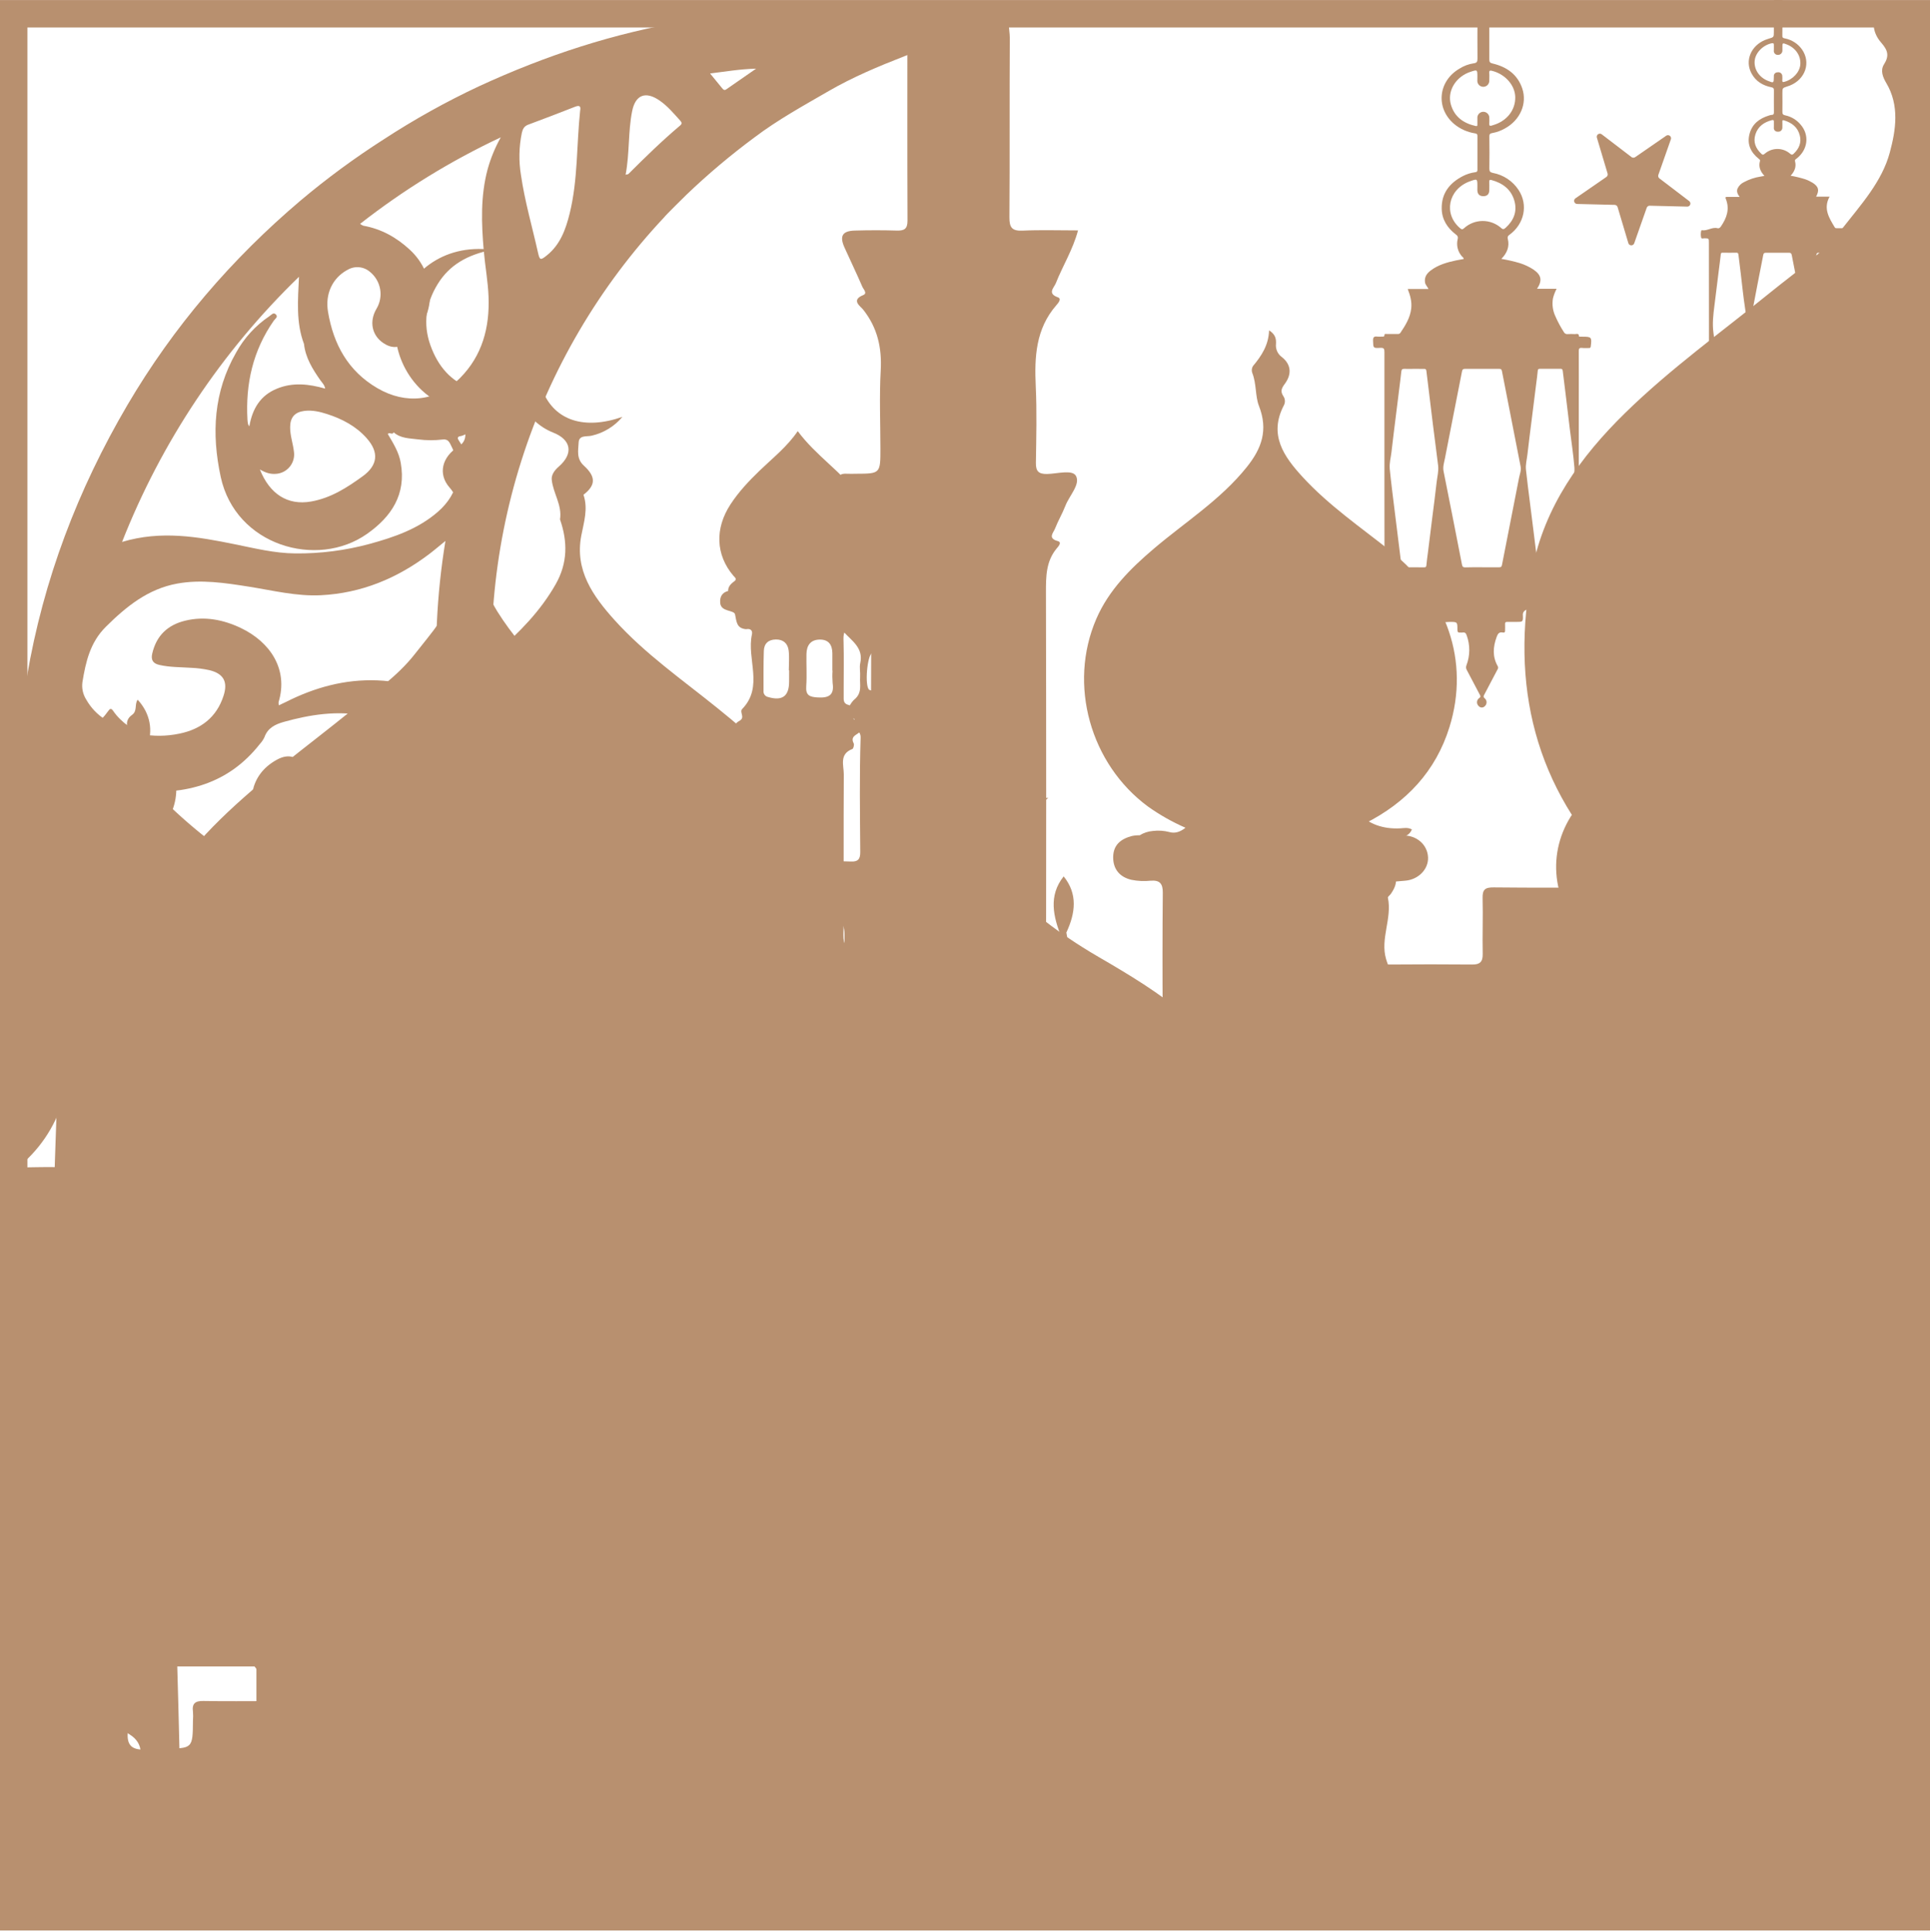<svg width="1056" height="1057" viewBox="0 0 1056 1057" fill="none" xmlns="http://www.w3.org/2000/svg">
<path d="M1041 15.03V1041.03H15V15.03H1041ZM1056 0.03H0V1056.03H1056V0.03Z" fill="#B8906F"/>
<path d="M140.31 1049.57H456.79C456.79 1044.06 456.79 1038.57 456.79 1033.03C456.79 999.95 456.79 966.87 456.79 933.79C456.79 928.29 456.26 922.79 456.64 917.28C457.58 903.58 464.64 894.04 476.06 887.35C484.58 882.35 493.34 877.77 501.91 872.84C511.766 867.239 520.535 859.912 527.8 851.21C529.1 849.65 530.1 848.33 531.96 850.69C542.08 863.54 555.54 872 569.84 879.36C575.648 882.263 581.286 885.491 586.73 889.03C598.73 897.03 603.73 908.42 603.61 922.62C603.43 947.07 603.56 971.52 603.56 995.97H603.22C603.22 1014.18 603.22 1032.39 603.22 1050.58H916.08C916.08 980.073 916.08 909.567 916.08 839.06C916.08 833.41 916.08 833.41 910.31 833.4C896.163 833.4 882.017 833.4 867.87 833.4C866.87 833.4 865.44 833.97 864.81 832.7C864.4 831.84 865.37 831.22 865.91 830.59C871.063 824.725 874.986 817.886 877.45 810.478C879.913 803.07 880.865 795.243 880.25 787.46C878.71 763.46 869.34 743.61 848.51 730.11C839.39 724.19 829.7 719.16 821.08 712.46C813.91 706.88 808.21 699.9 802.81 692.46C794.23 705.46 782.93 715.14 769.58 722.37C750.72 732.6 735.31 745.82 728.99 767.29C722.28 790.04 723.81 811.41 739.71 830.35C740.35 831.11 741.59 831.78 740.71 833.45C726.13 833.45 711.43 833.32 696.71 833.53C692.71 833.59 691.71 832.32 691.71 828.48C691.87 806.7 691.78 784.91 691.78 763.13C691.78 753.13 691.78 753.19 681.71 753.13C680.36 753.13 678.5 753.84 677.77 752.55C677.04 751.26 678.67 750.06 679.39 748.91C693.012 727.544 700.329 702.768 700.5 677.43C700.83 646.34 692.95 617.43 677.5 590.48C670.141 577.415 660.6 565.706 649.29 555.86C634.51 543.18 617.9 533.23 601.16 523.51C577.11 509.51 555.53 492.82 538.16 470.84C533.75 465.26 530.5 459.84 531.59 452.46C531.915 449.646 531.915 446.804 531.59 443.99C531.34 440.99 532.45 440.64 534.98 441.46C541.69 443.63 548.61 443.79 555.55 443.17C563.55 442.45 570.18 439.92 573.55 436.41C552.35 439.65 535.8 431.7 526.19 413.35C512.04 386.29 518.19 362.28 541.75 342.35C521.75 346.09 506.38 359.1 500.92 376.52C493.68 399.65 502.48 424.77 524 436.75C524.775 437.079 525.428 437.641 525.871 438.357C526.313 439.074 526.523 439.91 526.47 440.75C526.37 446.97 526.4 453.19 526.47 459.42C526.455 461.272 525.79 463.059 524.59 464.47C515.04 476.76 504.97 488.58 493.06 498.67C477.33 511.99 459.29 521.81 441.85 532.54C426.92 541.73 412.35 551.38 400.09 564.11C391.42 573.11 384.54 583.29 378.48 594.24C366.092 616.563 358.955 641.416 357.61 666.91C355.895 694.329 362.369 721.639 376.21 745.37C377.57 747.73 381.27 750.2 379.71 752.37C378.31 754.37 374.12 753.26 371.23 753.01C367.02 752.65 366.08 754.31 366.11 758.29C366.29 781.63 366.11 804.96 366.29 828.29C366.29 831.96 365.58 833.51 361.44 833.44C346.17 833.2 330.89 833.37 315.61 833.37C314.82 833.37 313.87 833.66 313.34 832.42C313.668 831.854 314.032 831.31 314.43 830.79C326.05 817.29 330.64 801.57 328.81 784.01C326.47 761.49 317.12 742.9 297.61 730.32C290.14 725.5 282.51 720.92 275.05 716.08C265.62 709.97 258.25 701.73 251.62 692.52C249.95 694.74 248.51 696.65 247.06 698.52C237.84 710.61 225.35 718.6 212.36 725.89C194.8 735.76 182.52 749.82 177.13 769.48C170.95 792.01 173.44 812.86 189.19 831.11C189.657 831.82 190.075 832.562 190.44 833.33H185.55C172.68 833.33 159.81 833.33 146.94 833.33C139.26 833.33 140.3 832.58 140.29 839.78C140.29 909.74 140.297 979.67 140.31 1049.57ZM839.57 951.37C839.57 946.53 841.85 943.03 845.65 940.37C851.87 936.03 859.06 932.99 863.85 926.08C868.66 933.08 875.97 936.22 882.3 940.62C884.102 941.766 885.581 943.353 886.598 945.231C887.615 947.108 888.135 949.215 888.11 951.35C888.11 969.35 888.11 987.26 888.21 1005.22C888.21 1008.29 887.04 1009.07 884.21 1009.05C870.497 1008.96 856.78 1008.96 843.06 1009.05C840.16 1009.05 839.52 1007.84 839.53 1005.23C839.61 987.29 839.623 969.337 839.57 951.37ZM782.41 937.37C787.031 935.176 791.124 932.011 794.41 928.09C795.8 926.38 796.41 926.51 797.82 928.09C801.317 931.998 805.521 935.211 810.21 937.56C817.21 941.21 820.74 946.47 820.48 954.9C819.97 971.44 820.26 988 820.39 1004.54C820.39 1007.78 819.56 1009.03 816.14 1008.99C802.713 1008.84 789.28 1008.84 775.84 1008.99C772.7 1008.99 771.68 1008.08 771.75 1004.89C771.96 995.98 771.82 987.07 771.82 978.16C771.82 970.66 772.21 963.16 771.72 955.68C771.13 947.03 774.79 941.2 782.41 937.42V937.37ZM703.91 953.08C703.91 947.28 706.06 942.68 711.15 939.61C716.95 936.11 723.07 933.03 727.28 927.44C728.22 926.19 728.92 926.8 729.6 927.67C733.88 933.2 740.09 936.16 745.82 939.74C750.46 942.64 752.56 946.68 752.49 952.12C752.38 960.74 752.49 969.37 752.49 977.99H752.44C752.44 987.05 752.35 996.1 752.5 1005.15C752.5 1008.15 751.44 1009.05 748.5 1009.03C734.92 1008.94 721.343 1008.94 707.77 1009.03C704.92 1009.03 703.77 1008.31 703.83 1005.24C704 987.92 703.92 970.53 703.91 953.13V953.08ZM612.22 798.58C612.3 797.451 612.3 796.319 612.22 795.19C612.22 788.3 612.22 788.3 619.15 788.25C620.28 788.29 621.412 788.27 622.54 788.19C624.87 787.96 626.02 788.81 625.74 791.27C625.695 792.116 625.695 792.964 625.74 793.81C625.74 803.01 625.74 802.9 616.53 802.81C613.4 802.83 611.73 802.03 612.22 798.58ZM598.78 794.4C598.78 788.19 598.78 788.4 604.78 788.21C608.6 788.07 609.83 789.47 609.43 793.08C609.24 795.182 609.24 797.298 609.43 799.4C609.62 802.03 608.43 802.74 605.95 802.82C598.81 803.05 598.82 803.13 598.75 796.08C598.78 795.52 598.77 794.96 598.78 794.4ZM585.09 794.79C585.09 788.36 587.4 786.69 593.81 788.33C596.72 789.08 596.03 791.48 595.74 793.14C595.19 796.33 598.08 800.53 593.91 802.56C591.98 803.49 589.21 802.76 586.82 802.69C585.31 802.69 585.11 801.5 585.11 800.29V795.64L585.09 794.79ZM571.51 794.94C571.6 787.05 570.64 788.52 578.23 788.16C585.3 787.82 581.4 793.04 582.49 795.32C582.51 795.6 582.51 795.88 582.49 796.16C582.13 798.28 583.67 801.25 581.39 802.38C578.93 803.59 575.85 802.86 573.03 802.61C571.74 802.49 571.56 801.5 571.55 800.45C571.52 798.61 571.49 796.77 571.51 794.94ZM558.15 792.27C557.95 790.94 557.36 788.68 559.46 788.39C562.06 788.03 565.06 787.71 567.34 788.67C570.24 789.9 567.82 793.28 568.67 794.97V796.81C568.67 802.28 564.3 805.34 559.53 802.39C556 800.23 558.67 795.7 558.15 792.27ZM547.15 788.27C547.99 788.37 548.84 788.37 549.68 788.27C553.91 787.65 555.79 789.27 555.13 793.65C555.075 794.352 555.075 795.058 555.13 795.76C555.165 796.179 555.165 796.601 555.13 797.02C554.82 798.86 556.19 801.5 553.99 802.39C551.42 803.39 548.44 803.02 545.67 802.46C544.67 802.26 544.58 801.26 544.58 800.4C544.58 797.16 544.58 793.92 544.58 790.69C544.55 788.89 545.39 788.11 547.17 788.24L547.15 788.27ZM536.87 788.33C541.58 788.33 541.58 788.39 541.58 795.16C541.58 795.45 541.58 795.73 541.58 796.01C541.58 802.48 538.33 804.75 532.18 802.73C530.75 802.26 530.62 801.29 530.6 800.14C530.6 798.3 530.55 796.47 530.6 794.64C530.62 787.28 530.05 788.28 536.89 788.3L536.87 788.33ZM518.51 788.52C520.41 787.44 523.51 788.33 525.99 788.52C527.22 788.6 527.42 789.72 527.44 790.74C527.44 792.43 527.44 794.12 527.44 795.81V796.24C527.44 802.54 524.417 804.713 518.37 802.76C515.83 801.93 516.47 799.7 516.73 798.14C517.34 794.82 514.8 790.59 518.53 788.49L518.51 788.52ZM503 797.83C503.075 796.705 503.075 795.575 503 794.45C503 788.16 503 788.16 509.17 788.27C513.73 788.35 513.73 788.35 513.74 795.59V796.85C513.74 802.85 513.74 802.66 507.88 802.85C504 803.03 502.42 801.7 503 797.83ZM489.23 795.83V795.03C489.23 788.26 491.83 786.44 498.37 788.39C499.81 788.82 500.02 789.71 500.02 790.9C500.02 792.59 500.02 794.28 500.02 795.96C500.02 797.23 499.95 798.5 500.02 799.76C500.17 801.95 499.17 802.89 497.02 802.76C496.88 802.75 496.74 802.75 496.6 802.76C489.18 803.21 489.18 803.21 489.21 795.87L489.23 795.83ZM476 788.62C478.49 787.55 481.77 788.29 484.71 788.33C485.98 788.33 486.31 789.27 486.31 790.38C486.31 792.22 486.31 794.05 486.31 795.89C486.31 802.84 484.37 804.3 477.41 802.72C476.07 802.41 475.41 801.82 475.41 800.47C475.41 798.63 475.41 796.8 475.41 794.47C476 792.78 474.21 789.41 476 788.62ZM461.41 795.03C461.41 788.16 463.41 786.69 470.36 788.37C471.71 788.69 472.36 789.37 472.36 790.65C472.36 794.04 472.36 797.44 472.29 800.83C472.312 801.077 472.283 801.326 472.203 801.561C472.122 801.796 471.994 802.012 471.825 802.194C471.656 802.376 471.451 802.52 471.223 802.618C470.994 802.715 470.748 802.764 470.5 802.76L469.65 802.83C461.75 803.67 461.45 803.4 461.45 795.46L461.41 795.03ZM448.63 788.76C451.601 787.82 454.789 787.82 457.76 788.76C459.64 789.45 458.42 792.05 458.68 793.76C458.73 794.462 458.73 795.168 458.68 795.87C458.68 802.46 455.38 804.87 449.13 802.68C448.861 802.618 448.602 802.521 448.36 802.39C447.07 801.38 447.19 789.12 448.63 788.73V788.76ZM432.3 798.11C432.365 797.271 432.365 796.429 432.3 795.59C432.48 787.67 430.87 788.59 439.82 788.25C443.67 788.13 445.39 789.32 444.76 793.25C444.73 793.669 444.73 794.09 444.76 794.51C444.65 803.65 445.91 802.58 436.86 802.9C433.07 803.03 431.75 801.71 432.3 798.08V798.11ZM311.44 938.32C316.51 935.43 321.39 932.39 325.15 927.83C325.94 926.83 326.58 926.12 327.67 927.59C331.77 933.09 337.86 936.01 343.48 939.49C348.83 942.8 351.1 947.44 350.95 953.68C350.75 961.88 350.9 970.09 350.9 978.29H350.79C350.79 987.2 350.71 996.11 350.79 1005.02C350.79 1007.78 350.25 1009.1 347.1 1009.02C333.39 1008.88 319.66 1008.91 305.94 1009.02C303.22 1009.02 302.23 1008.13 302.24 1005.34C302.32 987.53 302.34 969.71 302.19 951.9C302.19 945.13 306.21 941.3 311.44 938.32ZM234.58 952.03C234.58 947.55 236.05 943.76 239.79 941.03C245.89 936.52 253.26 933.69 257.9 927.26C258.59 926.26 259.36 926.71 259.9 927.49C263.82 932.75 269.42 935.83 274.9 938.98C280.81 942.35 283.23 947.38 283.06 954.1C282.85 962.15 283.01 970.22 283.01 978.28C283.01 987.28 282.94 996.37 283.06 1005.42C283.06 1008.18 282.11 1009.11 279.36 1009.09C265.65 1008.99 251.93 1008.97 238.22 1009.09C235.16 1009.09 234.45 1007.92 234.46 1005.09C234.63 987.41 234.57 969.73 234.58 952.03ZM166.67 952.76C166.67 947.25 168.76 942.98 173.51 939.96C179.68 936.04 186.45 932.87 190.94 926.04C195.147 931.15 200.371 935.328 206.28 938.31C212.81 941.72 215.51 946.97 215.28 954.57C214.85 971.24 215.07 987.94 215.2 1004.63C215.2 1007.85 214.36 1009.09 210.93 1009.05C197.5 1008.89 184.07 1008.92 170.63 1009.05C167.47 1009.05 166.56 1008.05 166.63 1004.92C166.76 987.57 166.7 970.18 166.67 952.78V952.76Z" fill="#B8906F"/>
<path d="M18.16 886.75C23.22 886.36 23.58 888.75 23.43 892.75C22.75 911.1 22.08 929.45 21.7 947.81C21.01 981.02 20.27 1014.23 19.2 1047.43C19.2 1048.16 19.2 1048.88 19.14 1049.6H99.76C99.34 1023.98 99.06 998.35 98.53 972.73C97.97 945.61 97.21 918.49 96.43 891.37C96.34 888.26 96.94 886.76 100.53 886.83C105.89 886.92 107.84 884.68 107.99 879.32C107.99 877.9 107.99 876.49 107.99 875.07C107.99 867.07 107.2 866.07 99.29 865.26C97.05 865.02 96.22 864.26 95.97 861.97C95.35 856.18 95.51 850.39 95.41 844.6C94.99 819.71 94.71 794.83 94.25 769.95C93.803 745.357 93.26 720.767 92.62 696.18C92.62 693.8 93.28 692.61 95.7 692.18C98.12 691.75 99.48 689.76 99.54 687.18C99.63 683.65 99.66 680.11 99.54 676.58C99.45 674.26 98.22 672.17 95.85 672.05C92 671.85 91.85 669.59 91.85 666.7C91.36 642.53 90.76 618.37 90.27 594.2C89.89 575.83 89.66 557.46 89.27 539.1C88.83 518.18 88.27 497.27 87.78 476.35C87.78 474.43 87.71 472.92 90.29 472.35C93.09 471.75 94.29 469.41 94.29 466.57C94.29 463.73 94.37 460.92 94.29 458.09C94.29 456.02 93.65 453.98 91.68 453.09C89.34 452.03 90.3 450.94 91.16 449.57C101.29 433.48 96.54 413.57 80.23 403.62C73.48 399.51 66.53 395.62 61.92 388.87C60.75 387.17 60.06 387.72 59.15 389.02C54.74 395.36 48.53 399.63 41.85 403.02C25.38 411.41 18.85 435.82 30.29 450.02C31.04 450.95 31.53 451.52 30.07 452.65C26.32 455.54 25.3 466.92 28.18 470.59C28.538 471.123 29.009 471.572 29.558 471.905C30.107 472.238 30.722 472.448 31.36 472.52C34.14 472.63 34.36 474.26 34.29 476.52C33.96 485.14 33.67 493.75 33.5 502.37C33.07 523.71 32.84 545.06 32.29 566.37C31.69 589.25 30.8 612.12 30.05 634.99C29.7 645.99 29.39 656.99 29.05 668.05C29 669.7 29.35 671.28 26.7 671.63C20.7 672.43 19.95 673.49 19.88 679.54C19.88 681.66 19.88 683.79 19.88 685.91C19.93 689.67 21.54 692.28 25.53 692.45C28.06 692.55 28.53 693.61 28.48 695.87C27.813 716.917 27.21 737.967 26.67 759.02C25.77 792.65 24.85 826.29 24.15 859.92C24.07 863.84 23.32 865.44 19.04 865.24C13.6 864.98 11.98 866.89 11.84 872.24C11.77 874.92 11.73 877.61 11.84 880.3C12.15 884.68 14 887.03 18.16 886.75ZM53.58 611.75C56.32 610.23 58.12 606.42 60.71 606.27C62.97 606.14 64.82 610 67.52 611.36C71.75 613.48 73.4 617.11 73.24 621.81C73.08 626.32 73.24 630.81 73.24 635.35H73C73 640.3 73 645.24 73 650.18C73 652.52 72.09 653.48 69.73 653.44C63.8 653.35 57.87 653.32 51.94 653.44C49.44 653.44 48.41 652.61 48.43 650.02C48.43 640.13 48.37 630.25 48.33 620.37C48.282 618.581 48.752 616.817 49.684 615.29C50.615 613.762 51.968 612.536 53.58 611.76V611.75ZM50.8 763.6C53.86 761.6 56.98 759.6 59.12 756.55C60.23 754.94 61.19 755.16 62.32 756.74C64.505 759.528 67.246 761.83 70.37 763.5C74.19 765.73 75.76 769.14 75.78 773.36C75.78 785.49 75.78 797.63 75.84 809.76C75.84 812.24 75.19 813.28 72.52 813.23C64.62 813.077 56.717 813.077 48.81 813.23C46.29 813.23 45.73 812.3 45.81 810.02C45.93 803.67 45.81 797.32 45.81 791.02C45.81 785.09 45.96 779.16 45.76 773.24C45.621 771.324 46.02 769.406 46.91 767.704C47.8 766.001 49.147 764.58 50.8 763.6ZM49.55 948.24C52.938 946.435 55.874 943.888 58.14 940.79C59.39 939.01 60.38 939.08 61.62 940.87C64.01 944.31 67.44 946.64 70.92 948.78C74.75 951.14 76.92 954.43 76.99 958.78C77.22 967.78 77.24 976.86 77.3 985.9C77.3 991.42 77.23 996.9 77.3 1002.44C77.36 1005.02 76.37 1005.88 73.82 1005.85C64.487 1005.75 55.153 1005.75 45.82 1005.85C43.14 1005.85 42.46 1004.77 42.5 1002.32C42.6 995.11 42.5 987.9 42.5 980.69H42.42C42.42 974.33 42.52 967.97 42.42 961.61C42.36 955.81 44.22 951.24 49.55 948.24Z" fill="#B8906F"/>
<path d="M958.18 886.8C961.57 886.69 962.44 887.9 962.01 890.89C961.89 891.73 962.01 892.59 961.95 893.44C960.3 932.27 959.64 971.14 958.6 1009.99C958.24 1023.52 957.84 1036.99 957.48 1050.57H1038.21C1038.02 1042.19 1037.83 1033.81 1037.66 1025.42C1037.38 1012.14 1037.1 998.853 1036.83 985.56C1036.16 954.053 1035.5 922.54 1034.83 891.02C1034.76 887.94 1035.57 886.82 1038.83 886.82C1044.09 886.82 1045.57 885.16 1045.83 879.93C1045.98 877.11 1045.76 874.27 1045.95 871.45C1046.23 867.2 1043.73 864.96 1040.15 865.34C1034.45 865.93 1033.86 862.97 1034.05 858.66C1034.16 856.26 1034.05 853.85 1034.05 851.45C1033.68 829.39 1033.39 807.33 1032.92 785.28C1032.3 755.6 1031.6 725.933 1030.81 696.28C1030.75 694 1031.13 692.67 1033.7 692.21C1036.81 691.65 1038.21 689.21 1038.01 686.21C1037.68 681.49 1039.93 676.21 1035.24 672.33C1035.02 672.137 1034.75 672.024 1034.46 672.01C1029.86 672.01 1030.06 668.71 1030.01 665.57C1029.59 636.31 1029.17 607.05 1028.35 577.8C1027.41 544.31 1026.92 510.8 1026.23 477.33C1026.23 475.03 1025.96 472.85 1029.23 472.23C1030.07 472.022 1030.83 471.557 1031.4 470.9C1031.97 470.243 1032.32 469.425 1032.41 468.56C1032.87 464.342 1032.87 460.088 1032.41 455.87C1032.32 455.155 1032.02 454.483 1031.55 453.937C1031.08 453.391 1030.45 452.996 1029.76 452.8C1027.31 452.04 1027.63 451.1 1028.86 449.25C1039.25 433.66 1032.64 413.25 1019.39 404.76C1011.59 399.76 1003.28 395.53 997.94 387.03C992.63 395.14 985.06 399.58 977.52 404.03C961.98 413.26 957.12 434.82 967.31 449.52C968.26 450.88 968.74 451.62 967.43 453.4C963.75 458.4 965.07 464.12 966.22 469.63C966.371 470.344 966.741 470.993 967.279 471.486C967.817 471.979 968.496 472.292 969.22 472.38C973.56 472.29 972.96 475.04 972.78 477.77C972.66 479.6 972.78 481.45 972.78 483.28C971.78 518.747 970.78 554.21 969.78 589.67C969.074 615.803 968.43 641.937 967.85 668.07C967.79 670.55 967.13 671.63 964.5 671.63C960.33 671.63 958.36 673.89 958.58 678.13C958.72 680.81 958.69 683.51 958.58 686.19C958.44 690.01 960.32 692.19 963.98 692.39C966.67 692.54 967.25 693.66 967.13 696.09C966.8 703.29 966.63 710.49 966.42 717.7C965.84 737.61 965.21 757.53 964.72 777.44C964.04 804.86 963.36 832.28 962.95 859.7C962.88 863.91 961.9 865.46 957.51 865.21C952.22 864.92 950.42 866.99 950.24 872.29C950.16 874.41 950.24 876.54 950.24 878.66C950.16 884.88 952 887.03 958.18 886.8ZM991.33 612.26C994.44 610.64 996.45 605.77 999.33 606.45C1001.96 607.06 1004.39 610.57 1007.17 612.45C1008.54 613.322 1009.65 614.557 1010.37 616.018C1011.09 617.479 1011.39 619.109 1011.24 620.73C1011.06 625.37 1011.24 630.04 1011.24 634.73C1011.24 639.95 1011.17 645.17 1011.24 650.39C1011.29 652.62 1010.39 653.39 1008.29 653.39C1002.08 653.35 995.867 653.35 989.66 653.39C987.5 653.39 986.66 652.39 986.66 650.25C986.66 640.09 986.56 629.94 986.6 619.78C986.577 618.203 987.011 616.654 987.85 615.319C988.69 613.984 989.899 612.922 991.33 612.26ZM989.89 763.11C992.74 761.33 995.64 759.47 997.55 756.55C998.55 755.08 999.39 754.98 1000.4 756.47C1002.4 759.47 1005.4 761.47 1008.4 763.28C1012.55 765.72 1014.08 769.28 1014.05 773.87C1013.97 785.59 1013.79 797.3 1013.89 809.02C1013.89 812.39 1012.8 813.37 1009.51 813.26C1002.45 813.04 995.38 813.01 988.33 813.26C984.66 813.41 983.78 812.05 983.92 808.65C984.16 802.73 983.98 796.79 983.98 790.86H983.88C983.88 785.5 984.08 780.12 983.88 774.77C983.68 769.42 985.5 765.86 989.89 763.11ZM980.89 959.03C980.899 957.177 981.359 955.353 982.23 953.717C983.101 952.081 984.357 950.682 985.89 949.64C989.83 946.72 994.37 944.5 997.05 940.07C998.05 938.43 998.88 939.52 999.59 940.44C1002.39 943.818 1005.74 946.708 1009.49 948.99C1011.42 950.179 1013 951.867 1014.06 953.876C1015.11 955.886 1015.61 958.143 1015.49 960.41C1015.41 967.2 1015.49 973.98 1015.49 980.77H1015.4C1015.4 987.97 1015.32 995.19 1015.4 1002.39C1015.4 1004.91 1014.68 1005.91 1012.05 1005.88C1002.72 1005.77 993.383 1005.77 984.05 1005.88C981.66 1005.88 980.78 1005.05 980.79 1002.7C980.85 988.14 980.78 973.58 980.91 959.03H980.89Z" fill="#B8906F"/>
<path d="M814.88 9.32C814.88 17.05 814.88 24.8 814.88 32.53C814.88 33.98 815.31 34.42 816.68 34.74C824.38 36.55 830.31 40.67 832.92 48.44C835.69 56.73 831.72 65.68 823.54 70.2C821.343 71.473 818.94 72.353 816.44 72.8C815.22 72.99 814.89 73.48 814.9 74.67C814.96 80.54 815.01 86.4 814.9 92.27C814.9 93.84 815.42 94.27 816.79 94.58C819.653 95.104 822.38 96.204 824.805 97.812C827.231 99.421 829.304 101.506 830.9 103.94C836.22 112.03 834.09 122.46 825.9 128.44C825.494 128.651 825.179 129.004 825.017 129.432C824.854 129.86 824.856 130.333 825.02 130.76C826.02 134.96 824.57 138.46 821.46 141.62C824.857 142.18 828.217 142.948 831.52 143.92C834.161 144.747 836.677 145.927 839 147.43C843.38 150.43 844 153.43 841 157.98H851.7C850.826 159.644 850.154 161.406 849.7 163.23C849.133 166.519 849.583 169.903 850.99 172.93C852.316 175.973 853.888 178.903 855.69 181.69C855.876 182.05 856.167 182.345 856.524 182.536C856.881 182.727 857.288 182.805 857.69 182.76C859.022 182.68 860.358 182.68 861.69 182.76C862.55 182.76 863.88 182.12 863.93 183.91C863.93 184.2 864.42 184.18 864.72 184.18H865.8C870.8 184.18 871.02 184.41 870.39 189.48C870.3 190.21 870.02 190.39 869.39 190.37C868.12 190.37 866.84 190.46 865.58 190.32C864.06 190.15 863.82 190.8 863.83 192.15C863.89 201.28 863.83 210.41 863.83 219.55C863.83 255.403 863.83 291.26 863.83 327.12C863.83 329.03 863.28 329.38 861.53 329.35C855.53 329.24 849.53 329.35 843.53 329.29C842.567 329.257 841.617 329.522 840.81 330.05C838.81 331.34 836.86 332.63 834.81 333.74C834.271 333.984 833.827 334.398 833.546 334.918C833.264 335.438 833.16 336.036 833.25 336.62C833.35 340.19 833.25 340.19 829.71 340.19C828.02 340.19 826.32 340.19 824.63 340.19C823.75 340.19 823.46 340.49 823.5 341.34C823.56 342.49 823.5 343.64 823.5 344.79C823.56 345.79 823.21 346.18 822.27 346C820.27 345.59 819.53 346.66 818.89 348.43C816.89 353.89 816.52 359.22 819.49 364.43C819.648 364.716 819.718 365.042 819.691 365.368C819.664 365.693 819.542 366.004 819.34 366.26C816.93 370.84 814.55 375.45 812.1 380.02C811.65 380.86 811.53 381.3 812.39 382.02C812.701 382.287 812.95 382.617 813.121 382.989C813.292 383.361 813.38 383.766 813.38 384.175C813.38 384.584 813.292 384.989 813.121 385.361C812.95 385.733 812.701 386.063 812.39 386.33C812.169 386.56 811.902 386.741 811.606 386.86C811.31 386.979 810.992 387.033 810.674 387.02C810.355 387.007 810.043 386.926 809.758 386.783C809.473 386.64 809.221 386.438 809.02 386.19C808.719 385.91 808.484 385.566 808.332 385.184C808.18 384.802 808.115 384.391 808.14 383.981C808.166 383.571 808.283 383.171 808.482 382.811C808.68 382.452 808.956 382.14 809.29 381.9C810.37 381.17 810.02 380.65 809.61 379.9C807.25 375.42 804.92 370.9 802.53 366.45C802.307 366.067 802.177 365.636 802.151 365.193C802.125 364.75 802.203 364.307 802.38 363.9C804.376 358.665 804.425 352.888 802.52 347.62C802.08 346.37 801.6 345.8 800.29 346.01C799.88 346.07 799.44 346.01 799.03 346.01C797.74 346.2 797.42 345.64 797.42 344.4C797.42 340.2 797.42 340.21 793.23 340.19C791.42 340.19 789.14 340.79 787.94 339.92C786.74 339.05 787.64 336.65 787.58 334.92C787.58 334.38 787.51 333.99 787 333.75C786.779 333.649 786.571 333.521 786.38 333.37C784.382 331.755 782.079 330.557 779.609 329.85C777.138 329.142 774.551 328.938 772 329.25C767.86 329.62 763.66 329.25 759.49 329.36C757.94 329.36 757.49 329.05 757.49 327.36C757.56 308.07 757.49 288.78 757.49 269.49C757.49 243.85 757.49 218.213 757.49 192.58C757.49 190.82 757.19 190.18 755.27 190.28C751.27 190.5 751.39 190.38 751.27 186.46C751.19 184.56 751.74 183.85 753.63 184.13C754.472 184.2 755.318 184.2 756.16 184.13C756.82 184.13 757.51 184.28 757.52 183.22C757.52 182.48 758.22 182.7 758.65 182.7C760.65 182.7 762.65 182.7 764.65 182.7C764.945 182.752 765.248 182.721 765.525 182.609C765.803 182.498 766.043 182.311 766.22 182.07C769 177.95 771.62 173.76 772.16 168.66C772.55 165.04 771.64 161.66 770.24 158.1H781.6C780.96 156.73 779.91 155.83 779.7 154.51C779.25 151.64 780.63 149.62 782.77 147.99C786.9 144.85 791.77 143.49 796.77 142.43C798.12 142.14 799.49 141.92 800.87 141.67C800.87 140.91 800.23 140.67 799.87 140.21C798.763 138.957 797.975 137.456 797.571 135.834C797.167 134.211 797.16 132.516 797.55 130.89C797.91 129.45 797.43 128.89 796.44 128.16C791.88 124.62 788.93 120.06 788.83 114.16C788.67 105.66 793.2 100.03 800.48 96.29C802.581 95.218 804.851 94.514 807.19 94.21C808.13 94.08 808.39 93.77 808.38 92.86C808.38 86.7 808.38 80.53 808.38 74.36C808.38 73.29 807.92 73.1 807.04 72.95C802.908 72.319 799.02 70.592 795.78 67.95C785.37 59.28 786.78 44.37 798.58 37.53C800.93 36.037 803.567 35.052 806.32 34.64C808.14 34.43 808.42 33.64 808.4 31.97C808.31 24.41 808.4 16.85 808.4 9.3L814.88 9.32ZM810.88 310.32C813.96 310.32 817.04 310.32 820.13 310.32C821.13 310.32 821.59 310.17 821.81 309.02C824.89 293.14 828.07 277.29 831.14 261.41C831.53 259.41 832.43 257.41 832.01 255.23C828.597 237.83 825.19 220.423 821.79 203.01C821.59 201.95 821.17 201.76 820.26 201.77C814.027 201.77 807.8 201.77 801.58 201.77C800.58 201.77 800.15 202.05 799.94 203.14C796.86 218.96 793.69 234.75 790.63 250.57C790.17 252.96 789.34 255.3 789.86 257.85C793.26 274.83 796.613 291.83 799.92 308.85C800.17 310.15 800.68 310.38 801.81 310.37C804.85 310.26 807.87 310.3 810.9 310.3L810.88 310.32ZM773.7 201.77C771.95 201.77 770.19 201.85 768.45 201.77C767.25 201.69 766.85 202.21 766.73 203.26C766.53 205.12 766.313 206.977 766.08 208.83C765.3 215.11 764.517 221.39 763.73 227.67C762.92 234.19 762.09 240.67 761.35 247.23C760.99 250.34 760.1 253.45 760.41 256.56C761.15 264.18 762.16 271.77 763.08 279.36C763.88 285.95 764.72 292.52 765.53 299.1C765.94 302.33 766.31 305.57 766.74 308.79C766.84 309.5 766.74 310.37 768.01 310.35C771.76 310.29 775.51 310.35 779.26 310.35C780.1 310.35 780.37 310.09 780.45 309.22C780.64 306.94 780.98 304.67 781.27 302.4C782.07 295.94 782.873 289.483 783.68 283.03C784.48 276.63 785.36 270.24 786.05 263.83C786.38 260.78 787.24 257.75 786.87 254.66C785.98 247.3 784.98 239.95 784.07 232.6C782.837 222.727 781.633 212.857 780.46 202.99C780.34 202.04 780.05 201.76 779.15 201.79C777.33 201.8 775.52 201.76 773.7 201.77ZM848.08 310.3H850.8C854.65 310.3 854.8 310.3 855.29 306.5C856.29 299.28 857.15 292.03 858.05 284.8C858.863 278.22 859.66 271.637 860.44 265.05C860.81 261.94 861.65 258.79 861.44 255.72C860.89 248.72 859.79 241.72 858.93 234.72C858.15 228.32 857.4 221.91 856.62 215.51C856.12 211.38 855.62 207.25 855.09 203.13C855 202.42 854.92 201.72 853.84 201.73C850.09 201.78 846.34 201.73 842.6 201.73C841.6 201.73 841.43 202.13 841.36 203.03C841.17 205.31 840.82 207.58 840.54 209.85C839.74 216.25 838.937 222.65 838.13 229.05C837.32 235.56 836.46 242.05 835.73 248.6C835.42 251.35 834.64 254.1 834.92 256.87C835.54 262.87 836.35 268.87 837.09 274.81C838.52 286.23 839.98 297.65 841.36 309.08C841.47 310.08 841.8 310.31 842.67 310.29C844.45 310.28 846.27 310.3 848.08 310.3ZM808.35 42.03C808.35 38.03 808.35 38.03 804.51 39.32C804.11 39.46 803.71 39.59 803.32 39.75C795.96 42.82 791.85 50.25 793.86 57.22C795.81 63.96 800.75 67.41 807.35 68.92C808.35 69.13 808.35 68.77 808.35 68.06C808.35 66.74 808.35 65.41 808.35 64.06C808.441 63.265 808.82 62.531 809.414 61.995C810.009 61.46 810.779 61.161 811.579 61.153C812.379 61.146 813.154 61.431 813.758 61.956C814.363 62.48 814.754 63.207 814.86 64C814.925 65.269 814.925 66.541 814.86 67.81C814.81 68.81 815.27 68.95 816.07 68.73L817.07 68.42C824.52 66.2 829.22 60.18 829.07 53.08C828.91 46.6 823.58 40.57 816.43 38.76C815.43 38.5 814.72 38.45 814.85 39.9C814.98 41.35 814.85 42.9 814.85 44.43C814.796 45.265 814.424 46.047 813.81 46.616C813.197 47.184 812.388 47.496 811.552 47.487C810.715 47.478 809.914 47.149 809.313 46.568C808.712 45.986 808.357 45.196 808.32 44.36C808.33 43.62 808.35 42.83 808.35 42.03ZM808.35 101.94C808.35 97.7 808.35 97.7 804.23 99.2L803.89 99.31C792.3 103.8 789.73 117.14 798.94 124.87C799.71 125.52 800.16 125.68 801.02 124.87C803.783 122.341 807.383 120.922 811.129 120.887C814.874 120.852 818.501 122.203 821.31 124.68C822.38 125.68 822.94 125.38 823.81 124.6C828.25 120.6 830.26 115.65 828.58 109.79C826.79 103.52 822.12 100.13 816.03 98.47C815.17 98.24 814.82 98.47 814.86 99.39C814.93 100.9 814.86 102.39 814.86 103.92C814.86 106.19 813.75 107.33 811.59 107.32C809.43 107.31 808.35 106.14 808.33 103.89C808.34 103.29 808.35 102.62 808.35 101.96V101.94Z" fill="#B8906F"/>
<path d="M975.31 0.03C975.31 6.56 975.31 13.09 975.21 19.62C975.21 20.9 976.06 20.87 976.84 21.06C980.487 21.829 983.717 23.929 985.9 26.95C990.96 34.11 987.9 43.36 979.32 46.8C978.87 46.98 978.41 47.12 977.95 47.27C975.24 48.15 975.25 48.15 975.24 50.95C975.24 54.33 975.32 57.72 975.24 61.11C975.19 62.43 975.66 62.87 976.85 63.11C980.065 63.794 982.963 65.524 985.09 68.03C990.15 73.68 989.29 81.82 983.09 86.68C982.57 87.09 981.92 87.33 982.15 88.21C982.96 91.21 981.94 93.78 979.73 96.12C982.409 96.584 985.054 97.222 987.65 98.03C989.123 98.54 990.535 99.211 991.86 100.03C995.05 102.12 995.55 104.03 993.69 107.58H1001.05C997.49 114.06 1000.77 119.19 1003.88 124.35C1004.21 124.9 1004.66 124.83 1005.12 124.84C1006.12 124.84 1007.18 124.84 1008.21 124.84C1008.84 124.84 1009.52 124.55 1009.92 125.62C1010.19 126.33 1011.37 125.97 1012.1 125.89C1013.79 125.69 1014.27 126.33 1014.17 127.97C1014.03 130.32 1014.17 130.44 1011.72 130.28C1010.07 130.18 1009.72 130.71 1009.72 132.28C1009.77 163.42 1009.79 194.56 1009.8 225.7C1009.8 227.38 1009.52 228.02 1007.68 227.92C1004.48 227.75 1001.24 228.17 998.07 227.8C994.07 227.33 991.55 229.8 988.59 231.55C987.59 232.1 988.08 233.22 988.11 234.07C988.11 235.23 987.81 235.76 986.59 235.6C986.048 235.555 985.503 235.555 984.96 235.6C983.88 235.6 982.59 235.33 981.77 235.81C980.95 236.29 981.46 237.7 981.44 238.69C981.42 239.68 980.83 239.79 980.13 239.69C978.99 239.54 978.55 240.15 978.2 241.1C976.82 244.86 976.41 248.62 978.3 252.32C978.484 252.659 978.566 253.045 978.536 253.43C978.506 253.815 978.365 254.183 978.13 254.49C976.6 257.36 975.13 260.25 973.57 263.12C973.15 263.9 972.88 264.46 973.72 265.27C974.56 266.08 974.36 267.27 973.39 268.11C973.238 268.262 973.055 268.379 972.853 268.452C972.65 268.525 972.435 268.552 972.221 268.532C972.007 268.512 971.8 268.445 971.615 268.336C971.43 268.226 971.271 268.078 971.15 267.9C970.947 267.735 970.784 267.527 970.672 267.291C970.559 267.055 970.501 266.796 970.501 266.535C970.501 266.274 970.559 266.015 970.672 265.779C970.784 265.543 970.947 265.335 971.15 265.17C972.09 264.41 971.79 263.89 971.37 263.09C969.83 260.23 968.37 257.3 966.81 254.46C966.578 254.085 966.438 253.659 966.403 253.219C966.369 252.779 966.439 252.337 966.61 251.93C967.915 248.454 967.947 244.628 966.7 241.13C966.31 239.98 965.8 239.51 964.7 239.7C963.28 239.94 962.96 239.29 963.01 237.98C963.09 235.62 963.01 235.62 960.6 235.61H959.69C956.24 235.61 956.24 235.61 956.1 232.22C956.1 231.87 956.28 231.4 955.89 231.22C953.48 230.12 951.71 227.75 948.67 227.85C944.75 227.98 940.81 227.85 936.88 227.92C935.32 227.97 935.02 227.47 935.02 226C935.067 194.92 935.067 163.84 935.02 132.76C935.02 130.37 935.02 130.4 932.62 130.34C931.98 130.34 930.93 130.8 930.76 129.88C930.504 128.64 930.528 127.359 930.83 126.13C930.83 126.03 931.15 125.93 931.3 125.95C934.22 126.4 936.77 124.06 939.74 124.83C940.64 125.07 941.15 124.49 941.63 123.83C944.82 119.18 946.53 114.29 944.25 108.7C943.88 107.82 944.25 107.7 945.04 107.7C947.2 107.7 949.36 107.7 951.83 107.7C950.75 106.22 950.07 104.83 950.66 103.22C951.391 101.607 952.685 100.316 954.3 99.59C957.108 98.085 960.151 97.071 963.3 96.59L965.42 96.2C963.18 93.84 962.08 91.2 962.98 88.08C963.15 87.45 962.76 87.23 962.37 86.93C958 83.43 955.8 79.03 957.22 73.4C958.64 67.77 962.65 64.78 967.94 63.17C968.391 62.995 968.867 62.89 969.35 62.86C970.44 62.86 970.61 62.31 970.6 61.38C970.6 57.38 970.55 53.38 970.6 49.38C970.6 48.38 970.37 47.97 969.29 47.76C964.59 46.82 960.71 44.53 958.36 40.2C954.57 33.2 958.01 24.95 965.94 21.78C966.5 21.56 967.07 21.36 967.65 21.19C970.55 20.35 970.57 20.36 970.57 17.41C970.57 11.61 970.57 5.807 970.57 0L975.31 0.03ZM972.55 138.27C970.44 138.27 968.32 138.27 966.21 138.27C965.35 138.27 964.95 138.49 964.77 139.43C962.77 149.75 960.69 160.06 958.77 170.43C958.35 172.7 957.34 174.94 957.77 177.31C960.08 189.23 962.47 201.13 964.77 213.05C965.02 214.36 965.55 214.55 966.66 214.53C970.59 214.53 974.52 214.43 978.44 214.53C979.92 214.58 980.22 213.94 980.44 212.72C982.3 203.11 984.29 193.52 986.09 183.89C986.75 180.34 988.15 176.81 986.95 173.07C986.64 171.912 986.396 170.736 986.22 169.55C984.26 159.55 982.303 149.523 980.35 139.47C980.16 138.47 979.68 138.24 978.73 138.27C976.66 138.31 974.61 138.27 972.55 138.27ZM946.31 214.46C947.396 214.4 948.484 214.4 949.57 214.46C950.77 214.6 951.16 214.03 951.28 212.99C951.66 209.703 952.05 206.413 952.45 203.12C953.23 196.78 953.86 190.42 954.83 184.12C955.62 179.004 955.62 173.796 954.83 168.68C953.83 162.31 953.22 155.89 952.44 149.49C952.04 146.2 951.66 142.91 951.23 139.63C951.14 138.96 951.16 138.2 950.03 138.23C947.56 138.31 945.03 138.23 942.6 138.23C941.99 138.23 941.6 138.3 941.54 139.08C941.23 141.95 940.83 144.82 940.47 147.69C939.67 154.08 938.9 160.48 938.09 166.87C937.43 172 936.8 177.08 937.55 182.3C938.94 192.02 940.02 201.78 941.2 211.52C941.55 214.42 941.51 214.43 944.48 214.43L946.31 214.46ZM998.69 214.46C999.96 214.46 1001.23 214.46 1002.5 214.46C1003.09 214.46 1003.5 214.39 1003.61 213.62C1003.94 210.57 1004.33 207.52 1004.7 204.48C1005.48 198.08 1006.3 191.68 1007.03 185.27C1007.45 181.57 1008.37 177.89 1007.91 174.13C1006.5 162.52 1005.04 150.92 1003.63 139.32C1003.54 138.57 1003.33 138.25 1002.55 138.26C1000.07 138.26 997.55 138.26 995.11 138.26C994.26 138.26 993.93 138.58 993.84 139.39C993.49 142.5 993.11 145.61 992.73 148.72L990.36 168.1C989.83 172.46 989.2 176.77 989.83 181.22C991.19 190.88 992.3 200.58 993.45 210.22C993.95 214.41 993.88 214.42 998.14 214.42L998.69 214.46ZM975.25 26.14C975.25 26.63 975.25 27.14 975.25 27.59C975.258 27.922 975.196 28.252 975.069 28.559C974.942 28.866 974.753 29.143 974.513 29.372C974.273 29.602 973.988 29.779 973.676 29.892C973.364 30.005 973.031 30.052 972.7 30.03C972.38 30.033 972.064 29.965 971.774 29.83C971.484 29.696 971.227 29.498 971.023 29.252C970.819 29.006 970.673 28.717 970.594 28.407C970.516 28.097 970.508 27.774 970.57 27.46C970.64 26.46 970.52 25.52 970.57 24.56C970.62 23.6 970.17 23.56 969.37 23.67C964.62 24.67 960.52 28.83 960.08 33.16C959.61 37.9 962.53 42.35 967.38 44.25C970.51 45.48 970.51 45.48 970.56 42.14C970.56 42.02 970.56 41.9 970.56 41.78C970.528 41.493 970.559 41.203 970.649 40.93C970.74 40.656 970.888 40.405 971.085 40.194C971.282 39.983 971.522 39.818 971.788 39.708C972.055 39.599 972.342 39.548 972.63 39.56C972.932 39.497 973.244 39.501 973.545 39.572C973.845 39.642 974.127 39.777 974.37 39.968C974.613 40.158 974.811 40.399 974.951 40.674C975.091 40.949 975.169 41.252 975.18 41.56C975.245 42.342 975.245 43.128 975.18 43.91C975.18 44.8 975.34 45.02 976.31 44.76C980.96 43.53 984.76 39.45 985.05 35.22C985.38 30.46 982.49 26.22 977.7 24.33C975.22 23.36 975.22 23.36 975.25 26.14ZM970.58 68.4C970.58 67.79 970.58 67.19 970.58 66.59C970.66 65.7 970.19 65.53 969.48 65.72C965.2 66.83 961.87 69.13 960.48 73.51C959.16 77.69 960.6 81.16 963.69 84.1C964.39 84.77 964.77 84.8 965.57 84.1C967.497 82.414 969.97 81.485 972.53 81.485C975.09 81.485 977.563 82.414 979.49 84.1C980.37 84.83 980.78 84.71 981.49 84.01C984.37 81.27 985.76 78.01 984.76 74.09C983.63 69.6 980.46 67.18 976.22 65.86C975.33 65.59 975.16 65.86 975.22 66.68C975.22 67.68 975.28 68.74 975.22 69.76C975.234 70.083 975.176 70.404 975.051 70.703C974.926 71 974.737 71.267 974.498 71.484C974.258 71.701 973.974 71.862 973.665 71.956C973.356 72.051 973.03 72.076 972.71 72.03C972.404 72.056 972.095 72.012 971.809 71.9C971.523 71.788 971.266 71.611 971.059 71.384C970.852 71.157 970.7 70.885 970.616 70.589C970.531 70.294 970.515 69.983 970.57 69.68C970.6 69.24 970.58 68.82 970.58 68.4Z" fill="#B8906F"/>
<path d="M876.36 73.45L892.71 85.95C893.001 86.16 893.351 86.273 893.71 86.273C894.069 86.273 894.419 86.16 894.71 85.95L911.64 74.26C911.937 74.044 912.296 73.931 912.663 73.938C913.029 73.944 913.384 74.07 913.673 74.296C913.962 74.522 914.17 74.835 914.265 75.19C914.36 75.544 914.337 75.92 914.2 76.26L907.37 95.67C907.253 96.008 907.246 96.374 907.348 96.717C907.45 97.059 907.657 97.361 907.94 97.58L924.28 110.03C924.551 110.251 924.746 110.549 924.84 110.886C924.934 111.222 924.921 111.579 924.804 111.908C924.687 112.237 924.471 112.521 924.185 112.722C923.9 112.923 923.559 113.03 923.21 113.03L902.64 112.53C902.283 112.522 901.932 112.627 901.637 112.83C901.343 113.033 901.12 113.323 901 113.66L894.17 133.07C894.054 133.409 893.833 133.703 893.539 133.908C893.245 134.113 892.893 134.22 892.534 134.212C892.176 134.204 891.829 134.083 891.544 133.865C891.259 133.647 891.051 133.344 890.95 133L885.07 113.28C884.969 112.937 884.761 112.635 884.477 112.418C884.193 112.2 883.847 112.079 883.49 112.07L862.92 111.57C862.563 111.561 862.218 111.44 861.935 111.224C861.651 111.007 861.443 110.706 861.341 110.364C861.239 110.022 861.248 109.657 861.366 109.32C861.484 108.983 861.706 108.693 862 108.49L878.93 96.8C879.225 96.597 879.448 96.305 879.566 95.968C879.685 95.63 879.693 95.263 879.59 94.92L873.71 75.2C873.63 74.863 873.655 74.509 873.782 74.186C873.91 73.864 874.133 73.589 874.423 73.398C874.712 73.207 875.053 73.109 875.4 73.118C875.746 73.128 876.081 73.244 876.36 73.45Z" fill="#B8906F"/>
<path d="M825.3 639.67C780.82 671.84 731.67 692.87 677.4 701.98C635.809 708.948 593.307 708.423 551.9 700.43C512.088 692.918 473.945 678.331 439.28 657.36C394.429 630.649 356.144 594.214 327.246 550.74C298.348 507.266 279.575 457.861 272.309 406.167C265.044 354.473 269.472 301.807 285.266 252.051C301.061 202.296 327.819 156.719 363.57 118.68C363.64 118.3 374.91 107.18 375.63 106.49C387.337 95.283 399.742 84.829 412.77 75.19C425.57 65.5 439.58 57.82 453.4 49.82C466.62 42.16 480.7 36.28 494.9 30.73C510.61 24.59 526.9 20.18 543.34 16.12C543.069 15.777 542.728 15.496 542.34 15.294C541.952 15.093 541.526 14.975 541.09 14.95C532.71 13.58 524.49 11.43 516 10.41C502.22 8.74 488.46 6.89 474.6 6.03C441.542 4.175 408.38 6.017 375.73 11.52C336.13 18 298.44 30.4 262.13 47.17C244.014 55.656 226.517 65.407 209.77 76.35C193.969 86.458 178.844 97.585 164.49 109.66C126.73 141.66 94.85 178.8 69.74 221.51C42.57 267.76 23.74 317.13 14.74 370.19C9.058 403.096 7.046 436.53 8.74 469.88C11.041 512.462 19.599 554.472 34.14 594.56C57.914 660.915 97.248 720.604 148.843 768.625C200.438 816.647 262.792 851.602 330.68 870.56C363.49 879.62 397.223 884.924 431.23 886.37C464.448 887.858 497.726 885.468 530.39 879.25C575.514 870.812 619.019 855.287 659.29 833.25C719.161 800.769 770.734 754.918 810 699.26C825.501 677.354 838.894 654.03 850 629.6C852.14 624.9 854.92 620.36 856.29 614.6C845.89 623.66 835.87 632.03 825.3 639.67ZM413.7 37.56L397.33 48.91C396.23 49.66 395.6 48.85 394.99 48.1L388.52 40.18C396.94 39.18 404.61 37.8 413.7 37.56ZM566.35 735.56C566.41 734.14 566.95 733.73 568.35 733.89C577.48 734.89 586.63 735.84 595.87 737.1C585.54 741.47 575.37 746.03 565.52 752.46C565.86 746.31 566.13 740.92 566.35 735.54V735.56ZM333.53 608.96C350.086 626.992 368.082 643.647 387.34 658.76C364.59 663.18 345.97 673.54 330.71 690.28C337.35 663.35 340.51 636.42 333.53 608.96ZM314.6 754.96C307.05 752.4 300.43 749.46 293.07 748.29C300.133 742.286 306.572 735.586 312.29 728.29C312 737.03 311.82 745.67 314.6 754.92V754.96ZM302 566.83C303.06 568.4 304.38 569.83 305.41 571.41C306.44 572.99 307.8 574.49 304.91 575.91C303.44 576.63 303.91 578.48 304.14 580.01C306.37 593.14 309.23 606.2 310.59 619.41C313.93 651.98 311.32 683.65 293.13 712.22C284.54 725.7 273.13 736.1 257.73 740.99C238.98 746.93 221.17 744.73 204.95 732.99C184.24 718.08 170.66 698.25 164.95 673.36C162 660.46 162.95 647.87 171.29 636.78C185.47 618.06 218.56 616.14 234.59 633.12C236.988 635.474 238.687 638.445 239.501 641.705C240.314 644.964 240.21 648.386 239.2 651.59C236.95 659.69 232.42 666.69 228.49 673.99C224.41 681.57 225.49 688.39 231.75 693.82C234.071 695.971 237.048 697.279 240.202 697.533C243.357 697.786 246.505 696.972 249.14 695.22C273.08 679.13 280.64 653.98 265.98 628.22C259.91 617.52 246.27 604.14 228.37 596.22C245.31 579.22 256.29 559.93 249.93 535.1C243.84 511.34 228.47 496 204.25 488.78C227.62 478.9 236.25 471.14 249.37 448.35C251.45 455.35 253.37 462.06 255.44 468.74C266.066 503.543 281.753 536.594 302 566.83ZM165.52 419.65C162.97 413.6 157.78 412.08 151.37 415.65C135.87 424.24 135.66 439.86 140.09 452.95C140.156 453.155 140.261 453.346 140.4 453.51C140.415 454.134 140.629 454.736 141.01 455.23C141.01 456.23 141.64 457.09 142.01 457.97C143.8 462.35 146.44 466.29 149.47 470.97C139.66 468.49 131.96 470.97 125.67 477.88C125.471 478.163 125.18 478.369 124.846 478.462C124.512 478.555 124.157 478.529 123.84 478.39C118.77 475.46 113.03 476.08 107.58 475.39C104.325 475.067 101.182 474.024 98.379 472.338C95.575 470.652 93.181 468.364 91.37 465.64C86.44 458.64 81.65 451.51 77.37 444.09C74.847 440.04 71.987 436.21 68.82 432.64C71.21 432.01 73.23 432.69 75.27 432.85C101.69 434.85 125.01 428.85 142.18 406.98C143.208 405.884 144.055 404.632 144.69 403.27C146.5 398.2 150.49 396.27 155.29 394.89C169.71 390.89 184.19 388.63 199.19 391.4C224.94 396.16 233.4 417.1 225.6 438.02C219.74 453.75 209.19 465.3 191.84 468.6C175.66 471.66 160.84 461.6 157.17 445.6C156.72 443.66 156.89 441.6 155.7 439.82C157.344 436.391 159.559 433.267 162.25 430.58C165.08 427.64 167.44 424.2 165.52 419.65ZM134.47 505.82C137.78 495.23 144.83 488.22 155.66 484.37C160.25 482.74 163.24 483.23 166.93 485.53C170.1 487.53 173.85 488.36 178.44 489.73C171.44 492.82 165.35 495.25 160.13 499.36C148.13 508.83 139.89 520.23 140.92 536.44C142.05 554.19 163.27 571.34 179.24 567.44C184.605 566.211 189.273 562.926 192.24 558.29C194.14 555.4 193.42 553.44 190.56 552.03C187.03 550.28 183.4 548.72 179.89 546.93C175.29 544.59 170.57 542.45 166.89 538.58C163.8 535.3 162.68 531.58 164.25 527.33C169.06 514.48 178.74 506.78 191.5 503.02C216.76 495.58 237.59 516.51 231.16 542.95C224.53 570.23 206.65 584.77 179.16 589.69C161.88 592.79 149.63 585.42 141.54 570.88C130.14 550.29 127.4 528.44 134.47 505.82ZM252.15 238.53C253.97 238.28 256.01 236.29 257.41 237.53C258.81 238.77 256.83 240.71 256.41 242.37C256.1 243.68 255.58 244.94 254.89 247.01C253.31 244.52 252.19 242.68 251 240.9C250.07 239.47 250.46 238.76 252.15 238.53ZM345.89 60.75C347.69 51.86 353.25 49.75 360.79 54.93C365.22 57.93 368.62 62.07 372.19 65.99C373.08 66.99 373.25 67.73 372.11 68.68C362.2 77.03 353 86.03 343.84 95.17C343.69 95.32 343.37 95.31 342.3 95.58C344.55 83.77 343.6 72.09 345.89 60.75ZM285.51 72.75C285.97 70.69 286.7 69.05 289 68.2C297.54 65.06 306 61.76 314.51 58.45C316.68 57.61 318 57.63 317.42 60.58C315.42 79.27 316.25 98.34 311.68 116.83C309.54 125.48 306.53 133.83 299.23 139.68C295.68 142.55 295.3 142.38 294.33 138.04C291.2 124.04 287.14 110.15 285.06 95.87C283.783 88.198 283.935 80.356 285.51 72.74V72.75ZM189.93 147.75C191.851 146.55 194.107 145.999 196.365 146.179C198.623 146.359 200.763 147.26 202.47 148.75C205.382 151.124 207.341 154.467 207.989 158.167C208.638 161.868 207.931 165.678 206 168.9C201.93 175.78 203.42 183.38 209.68 187.62C214.29 190.74 218.47 190.56 222.78 187.04C238.94 173.83 239.54 150.69 224.17 136.54C216.89 129.83 208.6 125.21 198.79 123.47C198.157 123.212 197.559 122.876 197.01 122.47C220.812 103.846 246.639 87.966 274 75.13C270.908 80.644 268.491 86.509 266.8 92.6C262.86 107.33 263.4 122.26 264.7 137.21C265.43 145.61 267 153.96 267.31 162.37C267.94 179.13 263.91 194.52 251.68 206.82C238.97 219.59 222.05 221.42 206.49 212.34C190.4 202.95 182.49 188.34 179.49 170.69C177.77 160.67 182 152.09 189.93 147.72V147.75ZM200.66 239.75C207.47 247.41 206.74 254.51 198.45 260.52C189.84 266.76 181 272.46 170.14 274.35C157.38 276.57 147.55 270.27 142.19 256.8C145.37 258.69 148.04 259.44 150.96 259.21C152.425 259.12 153.855 258.727 155.161 258.057C156.466 257.387 157.619 256.453 158.546 255.316C159.473 254.178 160.155 252.861 160.548 251.447C160.941 250.033 161.037 248.553 160.83 247.1C160.31 242.51 158.65 238.1 158.75 233.42C158.86 228.2 161.37 225.42 166.57 224.77C170.85 224.26 174.95 225.19 178.98 226.5C187.26 229.17 194.81 233.14 200.66 239.73V239.75ZM163.59 151.43C162.99 164.33 161.92 176.48 166.33 188.15C167.15 195.7 171.01 201.88 175.22 207.91C176.16 209.26 177.52 210.41 177.92 212.58C168.92 210.01 160.21 209.06 151.6 212.58C142.52 216.24 138.09 223.51 136.42 233.23C136.137 232.841 135.899 232.422 135.71 231.98C135.558 231.177 135.454 230.366 135.4 229.55C134.29 209.94 138.4 191.72 149.79 175.43C150.47 174.43 152.32 173.43 150.96 172.03C149.6 170.63 148.48 172.25 147.41 172.96C139.812 178.074 133.547 184.931 129.14 192.96C116.88 214.38 115.65 237.13 120.76 260.86C128.86 298.46 173.46 311.35 200.84 292.03C214.1 282.69 222.34 270.52 219.27 253.2C218.27 247.32 215.1 242.36 212.17 237.38C213.17 236.2 214.72 238.17 215.4 236.49C219.25 239.91 224.18 239.74 228.8 240.36C233.264 240.935 237.781 240.955 242.25 240.42C244.34 240.18 245.39 240.99 246.36 242.82C253.6 256.5 251.23 269.82 239.59 279.97C228.81 289.35 215.68 293.85 202.26 297.52C188.978 301.125 175.262 302.879 161.5 302.73C150.26 302.65 139.41 299.93 128.5 297.73C108.3 293.61 88.12 290.03 66.79 296.45C88.326 241.744 121.334 192.287 163.59 151.41V151.43ZM45.11 373.08C46.92 361.98 49.35 351.39 57.86 342.92C69.06 331.78 81 322.13 97 319.23C110 316.86 123 318.85 136 320.89C149.15 322.96 162.2 326.28 175.63 325.6C197.78 324.48 217.38 316.34 234.94 303.01C237.7 300.92 240.33 298.65 243.72 295.9C238.901 325.266 237.495 355.091 239.53 384.78C236.48 383.57 234.82 381.31 232.63 379.78C224.71 374.31 215.72 372.52 206.35 372.17C188.64 371.5 172.15 376.06 156.47 383.98C155.27 384.58 154.04 385.13 152.56 385.83C152.428 385.246 152.384 384.646 152.43 384.05C157.85 366.21 147.91 351.27 131.87 343.58C122.22 338.96 111.98 336.94 101.31 339.53C91.76 341.85 85.58 347.68 83.31 357.45C82.48 360.99 83.68 362.92 87.14 363.72C92.89 365.05 98.77 364.91 104.6 365.31C107.995 365.449 111.372 365.887 114.69 366.62C122.43 368.55 124.77 373.07 122.31 380.62C118.48 392.48 109.85 398.93 98.16 401.32C83.68 404.32 70.09 401.43 57.55 393.59C53.269 390.887 49.724 387.166 47.23 382.76C45.386 379.892 44.633 376.456 45.11 373.08ZM51.85 547.84C50.56 547.61 50.72 546 50.5 545.04C43 511.78 38 478.24 38.57 444.03C38.66 439.37 38.57 439.5 42.96 441.47C48.69 444.04 51.74 449.12 54.86 454.01C58.22 459.27 61.3 464.74 64.14 470.31C71.22 484.15 81.98 493.38 97.08 497.41C98.76 497.85 95.29 500.07 94.87 500.41C87.11 506.13 80.87 513.55 75.09 521.22C68.962 529.257 62.378 536.937 55.37 544.22C54.2 545.38 53 546.61 51.85 547.84ZM62.52 583.74C61.81 581.69 61.14 579.62 60.32 577.61C59.5 575.6 59.72 574.31 61.74 572.88C71.3 566.12 77.26 557.36 78.08 545.15C78.72 535.58 82.23 526.67 87.08 518.34C92.84 508.52 102.52 504.25 112.2 499.87C113.27 501.14 112.34 502.11 112.03 503C107.57 515.582 105.205 528.812 105.03 542.16C104.91 566.73 113.77 587.49 132.59 603.69C132.885 603.959 133.157 604.253 133.4 604.57C133.498 604.872 133.565 605.184 133.6 605.5C113.6 606.23 94.44 608.5 79.09 623.22C72.766 610.411 67.232 597.226 62.52 583.74ZM138.07 658.1C138.018 659.051 138.051 660.005 138.17 660.95C139.24 666.18 138.17 670.07 133.76 674.01C128.21 679.01 127.34 686.66 126.31 693.84C126.14 695.03 126.09 696.23 125.99 697.5C123.99 697.45 123.51 695.76 122.7 694.67C110.764 678.792 99.881 662.15 90.12 644.85C88.37 641.72 88.71 639.79 91.26 637.57C98.89 630.92 108.26 628.69 117.81 627.09C121.81 626.42 125.94 626.49 130.01 626.19C135.32 625.81 140.54 625.03 145.56 622.42C140.316 633.567 137.751 645.785 138.07 658.1ZM249.65 800.03C249.16 803.39 248.76 804.17 245.44 802.28C217.88 786.58 192.33 768.09 169.56 746.05C160.67 737.45 146.51 713.31 146.98 699.13C149.04 700.64 149.36 703.13 150.43 705.07C159.87 722.53 173.88 735.55 190.26 746.3C207.14 757.37 225.49 763.89 245.81 764.08C253.854 764.105 261.847 762.808 269.47 760.24C270.75 759.82 272 759.11 273.41 759.53C282.13 762.1 290.9 764.53 298.91 769.04C291.19 766.61 283.47 765.59 275.68 768.16C260.28 773.27 251.94 784.3 249.65 800.03ZM326.12 824.47C322.449 826.825 318.454 828.631 314.26 829.83C306.08 832.29 299.12 828.83 292.87 824.53C287.21 820.58 283.58 814.64 281.78 807.84C280.11 801.52 281.78 799 288.27 798.17C290.435 797.94 292.613 797.85 294.79 797.9C301.3 797.9 306.14 795.16 308.79 789.19C311.44 783.22 309.79 777.78 305.26 773.19C304.992 772.894 304.744 772.58 304.52 772.25C304.75 772 304.98 771.74 305.22 771.49C318.07 779.85 330.59 788.67 334.61 804.85C336.65 813.16 333.14 819.84 326.12 824.49V824.47ZM367.87 699.03C379.54 692.22 393.33 688.89 413.62 688.92C425.07 689.13 439.84 691.28 452.94 700.14C476.94 716.36 483.08 745 467.94 769.7C457.28 787.09 441.48 797.87 423.06 805.39C404.84 812.82 385.66 815.72 366.22 817.39C364.28 817.56 363.05 817.3 363.22 814.9C363.458 810.824 363.046 806.736 362 802.79C361.5 800.79 362.1 800.53 364 800.69C395 803.25 420.78 792.48 441.52 769.62C451.12 759.04 453.38 745.82 446.86 734.62C441.6 725.62 434.54 717.69 422.63 717.86C413.63 717.98 405.19 726.69 404.76 735.48C404.587 737.802 405.029 740.129 406.04 742.226C407.051 744.324 408.596 746.119 410.52 747.43C412.91 749.18 412.71 750.78 410.74 752.3C402.04 758.98 392.74 765.06 381.8 766.63C370.43 768.26 361.94 761.99 355.73 752.95C342.72 734.03 348.12 710.55 367.87 699.03ZM348.81 843.97C352.11 840.18 355.31 837.39 357.46 833.72C358.18 832.5 358.87 832.44 360.02 833.34C367.69 839.39 375.77 844.87 383.71 850.72C372.06 849.4 360.72 846.85 348.81 843.97ZM472.35 850.33C449.06 854.71 426.59 850.09 404.42 843.39C395.36 840.65 386.3 837.79 377.82 833.39C383.9 834.149 390.014 834.596 396.14 834.73C419.61 834.65 440.75 827.23 460.14 814.41C472.537 806.195 483.283 795.727 491.82 783.55C505.16 764.7 507.82 744.43 501.2 722.62C500.82 721.39 499.55 719.93 500.55 718.91C501.55 717.89 503.09 719.16 504.31 719.57C512.71 722.34 521.24 724.69 529.85 726.68C531.99 727.17 532.6 728.18 533.02 730.15C536.96 748.41 535.63 766.33 530.34 784.15C527.13 794.96 524.71 805.97 519.34 816.09C509.29 835.31 493.37 846.38 472.35 850.33ZM653.72 792.33C651.79 799.54 648.37 805.49 641.03 808.75C632.71 812.45 624.65 816.75 616.44 820.69C608.61 824.45 601.14 822.54 594.39 818.2C587.95 814.05 586.12 807.25 586.64 799.95C586.955 793.084 589.371 786.48 593.56 781.03C594.31 780.08 595.88 779.03 594.8 777.51C593.72 775.99 592.04 776.67 590.66 776.99C575.03 780.65 567.07 794.35 571.39 809.99C573.57 817.93 577.46 824.83 583.81 830.18C585.81 831.88 586.22 832.84 583.27 833.83C561.239 841.276 538.669 847.022 515.76 851.02C515.408 851.149 515.025 851.162 514.665 851.058C514.305 850.953 513.988 850.737 513.76 850.44C516.76 847.59 519.83 844.81 522.76 841.84C540.15 824.05 551.46 802.68 559.28 779.3C559.714 777.584 560.606 776.018 561.86 774.77C579.91 758.77 600.42 748.95 625.1 749.77C627.957 749.858 630.801 750.192 633.6 750.77C646.6 753.47 653.6 761.94 655.04 776.51C655.554 781.816 655.107 787.172 653.72 792.32V792.33ZM677.25 786.78C677.25 783.01 677.25 779.78 677.25 776.54C677.25 775.39 677.38 774.38 678.89 774.21C687.89 773.21 696.14 769.83 704.53 766.58C695.906 773.922 686.792 780.668 677.25 786.77V786.78ZM726.59 726.1C712.05 738.84 695.93 748.93 677.59 755.37C674.59 756.37 673.15 755.9 671.81 752.87C668.97 746.46 663.75 742.05 658.11 738.13C657.25 737.54 656.11 737.3 655.51 735.68C680.81 732.88 705.69 728.44 730.58 720.68C729.75 723.42 728.08 724.78 726.59 726.09V726.1Z" fill="#B8906F"/>
<path d="M1042.42 840.24H1036.42C1036.13 837.81 1037.25 837.24 1038.04 836.52C1039.52 835.107 1040.97 833.67 1042.38 832.21V612.15C1022.46 591.65 999.57 574.67 977.32 556.9C954.03 538.3 931.01 519.57 914.88 493.73C904.88 477.73 905.49 461.46 910.88 444.58C912 441.11 912.47 437.74 910.42 434.78C908.37 431.82 909.22 430.07 911.42 427.51C917.87 420.03 918.42 411.51 911.12 406.51C904.59 402.04 905.35 396.84 904.97 390.86C904.66 386 906.77 384.93 911.03 384.19C921.51 382.36 930.82 378.01 937.95 369.19C907.55 379.46 886.81 372.19 878.29 348.08C874.2 336.53 875.85 325.25 882.29 314.74C888.73 304.23 898.68 298.67 912.04 296.04C884.71 292.51 865.46 309.23 860.21 330.17C855.21 349.94 866.73 375.79 891.38 382.97C893.88 383.7 897.94 383.74 896.97 388.19C895.86 393.31 900.34 399.44 893.66 403.62C884.53 409.33 882.31 418.7 888.75 426.04C892.05 429.8 892.81 432.5 890.14 436.71C888.25 439.71 889.56 443.02 891.21 445.78C897.83 456.83 895.96 468.89 893.05 479.85C889.22 494.23 878.82 505.58 869.77 517.15C860.04 529.61 846.82 538.51 834.62 548.42C810.62 567.88 785.48 585.89 763.34 607.57C741.2 629.25 723.75 653.57 717.79 684.21C706.79 740.91 718.79 791.6 760.44 833.58C762.2 835.35 764.81 836.7 765.44 840.24H758.25C738.46 840.24 718.66 840.39 698.87 840.16C694.65 840.16 693.31 841.22 693.43 845.45C693.67 854.55 693.28 863.66 693.48 872.75C693.56 876.65 692.11 878.01 688.34 877.97C674.687 877.863 661.037 877.863 647.39 877.97C643.89 877.97 642.48 876.66 642.52 873.19C642.6 865.68 642.46 858.19 642.52 850.67C642.52 837.92 642.6 837.92 655.52 836.87C661.96 836.35 666.94 831.28 666.72 825.49C666.47 819.16 661 814.44 654.26 814.77H653.91C651.615 813.244 648.935 812.398 646.18 812.33C641.67 812.15 637.18 812.33 632.65 812.33C632.57 811.84 632.48 811.33 632.4 810.84C633.53 810.18 634.63 809.45 635.8 808.84C656 798.66 670.51 783.28 677.24 761.54C687.24 729.26 675.94 697.31 648.46 675.41C633.73 663.68 618.07 652.99 605.23 639.02C595.99 628.97 588.45 618.32 596.07 603.81C596.434 603.092 596.591 602.288 596.524 601.486C596.456 600.684 596.168 599.917 595.69 599.27C594.26 597 594.87 595.54 596.47 593.39C599.86 588.82 599.8 583.95 594.98 580.18C593.979 579.453 593.191 578.472 592.697 577.337C592.203 576.203 592.021 574.958 592.17 573.73C592.27 571.44 592.02 569.2 588.78 567.13C588.55 574.39 585.04 579.68 580.85 584.67C580.553 585.159 580.37 585.708 580.313 586.278C580.256 586.847 580.326 587.422 580.52 587.96C582.64 593.21 581.96 599.43 583.78 604.05C588.47 616.05 585.1 625.05 577.87 634.05C565.06 650.05 547.77 660.93 532.39 673.98C520.84 683.78 510.2 694.36 504.09 708.44C490.09 740.66 501.15 779.72 529.5 800.54C535.225 804.604 541.354 808.066 547.79 810.87C544.79 813.22 542.31 813.68 539.89 812.98C537.252 812.288 534.506 812.108 531.8 812.45C529.489 812.634 527.254 813.364 525.28 814.58C523.993 814.529 522.706 814.647 521.45 814.93C516.19 816.31 512.38 819.19 512.31 825.22C512.24 831.25 515.62 835.04 521.26 836.4C524.38 837.019 527.576 837.164 530.74 836.83C535.25 836.49 536.67 838.32 536.63 842.72C536.45 862.72 536.45 882.743 536.63 902.79C536.63 907.21 535.16 908.73 530.7 908.66C516.14 908.44 501.54 908.03 487.02 908.81C480.02 909.19 479.38 906.63 479.4 900.89C479.547 832.41 479.547 763.923 479.4 695.43C479.4 687.83 479.4 680.49 484.53 674.17C485.23 673.31 487.53 671.04 485.18 670.39C480.12 669 483.04 666.39 483.84 664.31C485.33 660.51 487.46 656.96 488.92 653.15C490.82 648.15 496.3 642.72 494.16 638.51C492.46 635.18 484.9 637.42 479.97 637.51C475.79 637.58 474.41 636.18 474.47 632.04C474.66 619.53 474.98 607.04 474.4 594.5C473.73 580.14 474.4 566.4 484.46 554.84C485.28 553.89 487.32 551.65 485.26 550.92C479.93 549.02 483.37 546.21 484.26 544C487.63 535.46 492.62 527.58 495.13 518.12C485.65 518.12 476.77 517.83 467.93 518.23C462.7 518.47 461.46 516.62 461.5 511.63C461.72 482.29 461.5 452.96 461.69 423.63C461.69 418.7 459.06 412.48 466.37 409.73C466.96 409.51 467.49 407.4 467.1 406.65C464.61 401.8 470.78 401.99 471.49 398.78C472.44 394.42 465.49 395.34 467.01 390.89C467.83 388.54 467.01 386.29 464.2 385.6C461.39 384.91 461.6 382.87 461.62 380.79C461.62 379.2 461.62 377.6 461.62 376.01C461.62 367.82 461.78 359.63 461.56 351.44C461.44 347.16 461.09 343.69 467.19 343.6C472.72 343.52 468.49 336.06 472.6 334.95C476.71 333.84 479.78 332.2 478.87 327.75C478.677 326.624 478.138 325.587 477.328 324.782C476.518 323.977 475.477 323.445 474.35 323.26C474.55 319.98 471.9 318.07 467.62 316.34C479.21 309.55 480.97 299.97 478.89 289.15C477.63 282.6 474.43 276.89 470.48 271.51C460.72 258.26 446.48 249.34 436.48 235.84C430.68 244.37 422.79 250.55 415.63 257.44C409.76 263.1 404.18 269.02 399.68 275.91C391.07 289.08 391.55 303.53 401.3 314.98C402.19 315.98 403.49 316.81 401.63 318.1C399.77 319.39 398.27 321.16 398.42 323.27C395.5 324.01 393.71 326.06 394.06 329.86C394.51 334.86 401.65 333.56 402.18 336.08C403.05 340.2 403 343.65 408.11 344.17C408.339 344.176 408.567 344.152 408.79 344.1C411 343.87 411.79 345.25 411.43 347.01C408.43 360.46 417.99 375.56 406.09 387.84C404.38 389.61 408.01 392.49 404.53 394.36C400.88 396.36 400.77 399.48 404.36 401.83C406.36 403.13 406.36 404.33 405.9 406.32C405.44 408.31 406.16 410.51 408.6 411.12C411.66 411.89 411.46 414.19 411.46 416.49C411.46 448.79 411.39 481.09 411.52 513.39C411.52 517.52 409.8 518.31 406.19 518.19C399.37 517.98 392.54 518 385.72 518.19C379.57 518.34 378.09 520.87 380.64 526.53C383.54 532.94 386.64 539.29 389.39 545.75C389.91 546.94 392.01 548.94 389.81 549.82C383.63 552.29 388.51 555.32 389.76 556.9C396.76 565.76 399.01 575.58 398.39 586.78C397.68 599.46 398.24 612.2 398.24 624.92C398.24 637.35 398.24 637.35 386.16 637.39C384.79 637.39 383.42 637.48 382.06 637.39C378.06 637.11 377.22 638.56 378.94 642.17C382.46 649.55 385.86 656.99 389.08 664.51C389.75 666.05 392.28 668.51 389.33 669.65C385.12 671.28 387.89 672.98 388.73 674.65C390.88 679.06 393.8 682.81 393.79 688.4C393.57 768.72 393.52 849.053 393.64 929.4C393.64 936.4 393.78 943.51 393.59 950.56C393.53 952.67 395.09 956.41 390.98 956.22C387.18 956.05 388.78 952.43 388.54 950.22C388.376 947.723 388.353 945.219 388.47 942.72C388.47 930.62 388.47 930.62 376.69 930.62H338.82C341.39 927.71 342.77 925.99 344.31 924.43C358.73 909.8 368.24 892.5 372.14 872.32C377.02 847.03 375.05 822.57 362.42 799.58C351.77 780.21 335.42 766.09 318.62 752.48C301.31 738.48 282.91 725.76 267.91 709.12C257.34 697.4 248.3 684.7 251.59 667.68C252.89 660.95 254.98 654.51 252.65 647.68C258.58 643.11 258.95 638.94 252.89 633.45C249.06 629.98 250.11 625.95 250.28 622.09C250.45 618.23 254.28 619.32 256.72 618.71C262.586 617.371 267.854 614.151 271.72 609.54C253.06 616.04 238.66 611.29 232.67 596.95C226.23 581.54 232.67 567.8 250.41 559.35C236.93 557.6 223.59 567.35 219.92 581.53C216.12 596.24 223.86 611.76 237.74 617.25C246.64 620.76 247.74 627.56 240.4 633.93C238.4 635.68 236.75 637.93 236.98 640.32C237.63 646.92 242.16 652.76 241.04 659.79C244.81 670.68 244.84 681.13 238.92 691.56C231.49 704.65 221.21 715.1 210.02 724.83C191.16 741.22 170.7 755.63 152.36 772.73C112.72 809.73 112.04 867.73 134.56 904.62C140.13 913.75 147.29 921.43 155.01 930.18C151.77 930.34 149.6 930.54 147.43 930.54C135.37 930.54 123.32 930.7 111.26 930.47C106.81 930.39 104.95 931.87 105.58 936.36C105.7 937.948 105.7 939.542 105.58 941.13C105.45 956.49 105.45 956.54 89.77 956.46C83.66 956.46 75.58 958.46 71.97 955.33C67.74 951.69 71.19 943.33 70.52 937.08C70.12 933.32 70.39 930.43 72.38 928.97H73.99C75.376 928.957 76.743 928.636 77.99 928.03L78.74 928.1C83.27 928.71 86.95 926.17 87.01 921.1C87.07 915.79 83.66 913.48 78.54 913.5H64.67C64.67 913.32 64.67 913.14 64.6 912.97C65.478 912.322 66.393 911.724 67.34 911.18C101.46 894.18 108.27 846.63 74.34 821C65.749 814.684 57.566 807.83 49.84 800.48C41.68 792.48 33.44 784.9 38.67 771.13C41.61 763.38 40.26 754.94 33.99 748.13C32.33 750.42 33.99 753.64 31.2 755.61C27.95 757.94 28.46 760.91 29.6 764.61C33.05 775.98 34.32 787.27 23.6 796.14C20.6 798.59 18 801.43 15.11 803.98C13.11 805.76 11.04 807.46 8.95 809.14V1043.69H1042.42V840.24ZM431.76 372.85C431.76 380.85 428.02 383.56 420.32 381.3C419.539 381.16 418.841 380.729 418.366 380.095C417.891 379.46 417.674 378.668 417.76 377.88C417.76 370.61 417.7 363.33 417.93 356.07C418.05 352.07 420.37 349.87 424.51 349.81C428.65 349.75 431.02 352.04 431.51 355.81C431.95 359.39 431.6 363.07 431.6 366.7H431.78C431.76 368.76 431.77 370.81 431.76 372.85ZM447.5 381.52C443.12 381.27 440.76 380.52 441.13 375.4C441.55 369.54 441.13 363.62 441.26 357.72C441.35 352.98 443.56 349.89 448.63 349.86C453.5 349.86 455.38 352.86 455.43 357.35C455.43 360.52 455.43 363.69 455.43 366.87H455.52C455.371 369.132 455.388 371.401 455.57 373.66C456.56 380.2 453.53 381.86 447.5 381.52Z" fill="#B8906F"/>
<path d="M23.88 666.03C23.63 659.7 18.16 655.03 11.42 655.31H11.07C10.417 654.867 9.724 654.485 9 654.17V677.72L12.7 677.41C19.12 676.88 24.1 671.82 23.88 666.03Z" fill="#B8906F"/>
<path d="M9 639.2C21.089 629.739 29.96 616.775 34.4 602.08C44 571.15 34 540.53 9 518.76V639.2Z" fill="#B8906F"/>
<path d="M1042.42 701.88C1030.57 692.31 1018.66 682.78 1007.25 672.6C993.43 660.27 992.16 645.66 996.25 629.8C997.54 624.8 998.43 621.8 994.62 617.8C991.28 614.34 992.98 610.11 997.62 608.62C1000.1 607.83 1002.9 607.69 1005.1 604.2C993.49 605.93 984.4 603.2 980.95 592.04C977.44 580.74 982.48 572.73 994.86 567.88C981.13 567.94 974.47 577.62 972.86 585.09C970.64 595.24 975.36 602.9 986.52 608.04C991.52 610.33 990.89 615.6 989.1 616.9C980.34 623.27 986.48 631.23 987.64 637.09C989.64 647.42 989.3 655.93 982.92 664.41C975.57 674.18 966.12 681.53 956.59 688.85C955.29 689.85 953.92 691.98 951.96 690.85C950.18 689.77 950.96 687.53 950.96 685.79C950.72 667.16 950.36 648.52 950.38 629.89C950.38 603.98 950.9 578.08 950.81 552.18C950.81 546.56 952.81 544.88 957.95 545.46C963.57 546.08 967.78 543.95 967.61 537.9C967.49 533.46 965.03 531.62 961.61 530.9C960.82 527.51 958.01 525.95 954.28 525.36C951.28 524.88 948.12 525.91 945.22 524.68C945.34 523.97 945.3 523.68 945.41 523.58C946.79 522.78 948.2 522.06 949.57 521.25C961.95 513.9 971.18 503.75 975.13 489.79C981.78 466.25 974.49 447.03 956.01 431.47C946.11 423.14 935.34 415.84 926.31 406.47C920.5 400.47 914.81 393.84 917.43 384.95C918.79 380.33 916.89 375.17 920.37 371.02C920.813 370.328 920.99 369.499 920.868 368.686C920.747 367.874 920.335 367.133 919.71 366.6C916.41 364.18 916.53 360.34 915.16 356.4C909.77 363.94 906.98 372.4 910.44 380.27C915.98 392.85 908.67 399.93 901.44 407.49C891.52 417.86 879.16 425.4 868.8 435.26C848.94 454.17 845.8 481.9 861.02 504.66C866.8 513.32 875.08 519.1 884.11 524.58C880.94 525.34 877.89 525.11 874.89 525.39C871.03 525.76 867.82 527.55 866.97 531C863.71 531.74 861.4 533.64 861.32 537.87C861.21 543.74 865.4 546.18 871.06 545.45C876.97 544.69 878.2 547.36 878.16 552.84C877.94 585.14 878.16 617.44 878.03 649.73C878.03 651.73 879.03 654.13 876.68 656.35C873.13 649.57 870.8 642.7 866.93 636.56C855.21 617.93 838.77 603.99 821.93 590.45C804.76 576.67 786.61 564.01 772.19 547.08C766.42 540.3 760.91 533.18 758.39 524.62C755.1 513.5 761.78 502.38 759.39 491.08C759.28 490.51 760.47 489.72 760.99 488.98C765.2 482.92 764.88 478.58 758.99 473.73C754.87 470.34 756.77 466.17 756.78 462.38C756.79 458.59 760.54 460.19 762.64 459.38C766.1 457.95 770.64 458.27 772.52 453.71C770.19 452.49 768.14 453.02 766.13 453.12C747.21 454.12 735.13 441.36 737.26 422.41C737.47 420.56 737.65 418.79 736.39 417.21C737.04 417.12 738.14 417.21 738.28 416.89C741.83 408.58 748.28 403.42 758.09 399.82C746.78 398.32 739.75 403.17 733.17 409.09C731.94 410.21 731.17 411.58 732.37 413.23C729.08 412.66 728.75 415.52 727.91 417.39C720.91 433.01 728.75 451.8 744.71 457.97C752.71 461.07 754.08 468.16 747.71 473.9C745.26 476.09 742.54 478.78 743.56 481.97C745.56 488.17 747.3 494.11 747.05 500.85C746.95 503.57 749.43 506.71 749.83 510.26C751.6 525.89 743.33 537.26 734.11 548.06C720.45 564.06 703.19 576.06 686.9 589.15C664.13 607.42 641.66 625.99 631.53 654.92C631.12 656.1 630.27 657.46 629.28 656.92C624.46 654.11 618.78 656.26 612.09 654.33C618.6 651.62 622.74 648.47 626.88 645.33C651.76 626.58 654.94 588.46 633.88 565.53C625.82 556.75 616.3 549.78 607.13 542.35C596.4 533.66 585.49 525.17 583.46 510.12C588.46 499.44 589.75 488.99 581.98 479.4C573.47 490.15 576.35 501.48 580.79 512.85C577.87 521.98 572.25 529.27 565.04 535.36C556.53 542.54 547.72 549.36 539.29 556.62C524.94 568.97 515.06 583.56 516.64 603.69C516.83 606.05 517.5 608.97 514.75 611.1C513.36 607.92 513.39 604.98 513.4 602.1C513.51 576.42 514.78 550.67 513.34 525.1C512.53 510.72 518.46 498.75 522.34 486.21C527.08 470.88 528.47 471.31 512.64 471.35C512.184 471.32 511.726 471.32 511.27 471.35C506.38 472.15 505.1 469.89 505.14 465.23C505.33 444.99 505.14 424.73 505.23 404.49C505.23 401.9 505.44 399.68 507.53 397.17C511.15 392.82 511.53 386.64 507.93 382.29C505 378.76 505.23 375.41 505.16 371.69C505.09 368.28 505.86 364.69 505.04 361.49C503.04 353.65 510.13 350.93 513.26 346.12C514.34 344.47 517.09 343.72 516.4 341C515.8 338.65 514 338.28 512.1 338.22C511.43 337.65 510.64 337.14 509.96 336.58C518.69 328.84 519.58 319 512.64 308.58C506.36 299.2 497.06 292.71 489.64 284.38C488.16 282.71 487.44 282.99 485.98 284.49C479.66 291.01 472.74 297 466.86 303.89C460.57 311.28 455.69 319.62 459.5 330.05C460.5 332.88 463.28 335 463.4 338.19C461.62 338.29 460.08 338.78 459.4 340.79C458.63 343.16 460.4 344.27 461.79 345.84C466.19 350.64 472.51 354.49 470.69 362.74C470.16 365.12 470.79 367.74 470.61 370.22C470.3 374.48 471.95 379.01 467.39 382.71C466.51 383.42 460.44 390.01 467.58 393.36C465.15 397.73 471.04 398.98 470.89 403.36C470.21 424.27 470.55 445.22 470.69 466.15C470.69 469.97 469.5 471.44 465.59 471.27C459.77 471.01 453.93 471.2 447.44 471.2C448.44 473.54 448.95 475 449.57 476.42C451.67 481.2 455.9 486.2 455.41 490.69C454.7 497.11 457.81 500.83 460.63 505.21C462.39 507.94 462.06 510.87 462.07 513.8C462.16 544.74 462.17 575.68 462.38 606.62C462.38 610.45 461.38 612.2 457.38 611.62C455.38 611.34 453.29 611.44 451.25 611.27C447.5 610.97 447.25 613.14 449.01 615.27C455.71 623.42 454.01 634.18 458.01 643.12C458.175 643.773 458.212 644.452 458.12 645.12C458.12 655.35 457.93 665.59 458.12 675.81C458.21 679.81 456.64 680.81 452.93 680.81C439.75 680.65 426.57 680.81 413.39 680.81H393.59C393.3 678.37 394.42 677.81 395.21 677.08C406.017 666.704 415.393 654.933 423.09 642.08C441.5 611.82 446.78 578.6 443.74 543.76C440.82 510.31 426.74 482.05 404.1 457.54C383.16 434.84 358.44 416.63 334.49 397.54C311.2 378.94 288.18 360.2 272.04 334.37C262.04 318.37 262.66 302.1 268.04 285.21C269.15 281.74 269.63 278.37 267.58 275.42C265.53 272.47 266.38 270.7 268.58 268.14C275.04 260.66 275.58 252.14 268.28 247.14C261.76 242.68 262.52 237.47 262.14 231.49C261.83 226.64 263.94 225.57 268.19 224.82C278.68 223 287.99 218.64 295.12 209.82C264.72 220.09 243.98 212.82 235.45 188.71C231.37 177.15 233.02 165.88 239.5 155.36C245.98 144.84 255.89 139.29 269.25 136.66C241.92 133.14 222.67 149.86 217.42 170.79C212.42 190.56 223.94 216.41 248.58 223.6C251.09 224.33 255.15 224.36 254.18 228.81C253.06 233.93 257.55 240.06 250.87 244.24C241.74 249.95 239.52 259.32 245.96 266.67C249.25 270.43 250.02 273.13 247.35 277.33C245.45 280.33 246.77 283.65 248.42 286.4C255.04 297.45 253.17 309.51 250.25 320.47C246.43 334.85 236.02 346.21 226.98 357.78C217.24 370.23 204.03 379.14 191.83 389.04C167.83 408.5 142.69 426.51 120.54 448.19C98.54 469.73 80.96 494.19 75 524.83C64 581.54 76 632.23 117.65 674.2C119.41 675.98 122.02 677.33 122.65 680.86H115.46C95.67 680.86 75.87 681.02 56.08 680.79C51.86 680.74 50.52 681.85 50.64 686.08C50.88 695.17 50.49 704.28 50.69 713.38C50.77 717.28 49.32 718.63 45.55 718.6C33.357 718.493 21.163 718.493 8.97 718.6V911.6C353.45 911.6 697.93 911.6 1042.41 911.6L1042.42 701.88ZM478.17 377.88C477.28 377.882 476.399 377.691 475.59 377.32C473.03 375.43 474.4 358.32 477.29 357.06C480.93 355.43 483.56 356.67 484.17 360.71C484.53 363.13 484.23 365.65 484.23 369.06C483.45 372.14 487.39 379.18 478.17 377.9V377.88ZM496.17 377.94C493.17 377.94 490.79 377.58 490.9 373.71C491.01 369.84 490.95 366.07 490.96 362.24C490.96 358.84 492.41 356.47 496.03 356.43C499.96 356.43 500.69 359.19 500.61 362.43C500.56 364.22 500.61 366.02 500.61 367.82H500.68C500.68 369.82 500.55 371.88 500.68 373.89C501 377.41 499.07 378.03 496.14 377.96L496.17 377.94ZM534.8 694.53C542.66 694.23 544.09 697.42 543.8 704.53C543.19 717.47 543.5 730.45 543.68 743.42C543.74 747.74 542.47 749.63 537.84 749.25C533.072 748.925 528.288 748.925 523.52 749.25C519.27 749.49 518.06 747.67 518 743.65C517.55 711.38 516.41 679.11 517.2 646.83C517.28 643.59 517.51 640.5 519.77 637.89C521.06 636.38 522.64 634.97 519.85 632.98C518.2 631.81 519.85 629.87 520.85 628.88C522.42 627.36 523.12 629.25 523.69 630.26C529.69 640.97 539.22 647.83 550.38 654.04C547.29 655.94 544.77 655.26 542.38 655.36C535.92 655.65 531.5 658.92 532.05 663.61C532.73 669.49 536.67 671.16 542.22 671.13C567.7 671 593.22 670.96 618.65 671.23C621.5 671.23 626.65 668.31 627.22 674.06C627.91 680.66 622.48 679.32 618.63 679.33C591.11 679.41 563.587 679.437 536.06 679.41C531.67 679.41 527.75 680.12 526.48 685.07C525 690.24 528.39 694.79 534.77 694.55L534.8 694.53ZM624.4 771.13C621.03 771.13 620.15 769.69 620.16 766.63C620.22 744.17 620.22 721.703 620.16 699.23C620.16 697.01 620.39 695.13 623.31 695.11C626.06 695.11 625.82 697.11 626.08 698.85C628.29 713.93 631.5 728.64 639.15 742.15C645 752.5 652.57 761.38 662.09 771.08C648.37 771.08 636.39 771.03 624.4 771.13ZM874.4 771.13C865.17 771.02 855.94 771.13 844.74 771.13C859.16 757.955 870.048 741.377 876.41 722.91L878.06 723.41C878.06 737.87 878.06 752.333 878.06 766.8C878 769.3 877.61 771.18 874.35 771.14L874.4 771.13Z" fill="#B8906F"/>
<path d="M1026.94 6.31C1024.05 11.78 1024.64 18.01 1029.28 23.31C1032.96 27.5 1033.81 30.52 1030.83 35.21C1028.72 38.53 1030.19 42.21 1032.03 45.33C1039.41 57.66 1037.32 71.12 1034.03 83.33C1029.77 99.33 1018.15 112.04 1008.03 124.96C997.16 138.85 982.41 148.79 968.8 159.85C942.05 181.57 913.96 201.66 889.25 225.85C864.7 249.85 845.07 277.23 838.42 311.38C826.1 374.66 839.53 431.23 886.01 478.07C888.01 480.07 890.9 481.57 891.55 485.51H883.55C861.46 485.51 839.37 485.68 817.28 485.43C812.57 485.37 811.08 486.61 811.2 491.33C811.48 501.48 811.04 511.64 811.26 521.79C811.35 526.15 809.74 527.66 805.53 527.62C790.297 527.487 775.063 527.487 759.83 527.62C755.92 527.62 754.34 526.16 754.39 522.29C754.48 513.91 754.33 505.53 754.39 497.15C754.45 482.93 754.47 482.93 768.86 481.76C776.05 481.18 781.61 475.52 781.36 469.05C781.09 461.99 774.98 456.73 767.45 457.05H767.07C764.505 455.343 761.51 454.397 758.43 454.32C753.43 454.12 748.37 454.32 743.34 454.32C743.25 453.77 743.15 453.21 743.06 452.66C744.32 451.92 745.55 451.1 746.86 450.45C769.4 439.09 785.6 421.92 793.1 397.66C804.26 361.66 791.65 325.98 760.98 301.54C744.55 288.45 727.07 276.54 712.74 260.93C702.43 249.71 694.01 237.82 702.52 221.63C702.923 220.827 703.096 219.929 703.02 219.034C702.944 218.14 702.622 217.283 702.09 216.56C700.49 214.03 701.18 212.4 702.96 210C706.75 204.91 706.68 199.47 701.3 195.27C700.185 194.454 699.307 193.357 698.755 192.09C698.203 190.823 697.998 189.432 698.16 188.06C698.27 185.51 698 183.01 694.38 180.7C694.12 188.8 690.21 194.7 685.54 200.27C685.206 200.816 684.999 201.43 684.933 202.067C684.867 202.704 684.945 203.347 685.16 203.95C687.53 209.8 686.77 216.75 688.8 221.95C694.04 235.3 690.28 245.37 682.2 255.47C667.91 273.34 648.61 285.47 631.45 300.03C618.56 310.97 606.68 322.77 599.87 338.48C584.28 374.48 596.59 418.03 628.22 441.27C634.611 445.806 641.454 449.67 648.64 452.8C645.34 455.42 642.51 455.93 639.82 455.15C636.885 454.383 633.831 454.179 630.82 454.55C628.242 454.76 625.75 455.579 623.55 456.94C622.112 456.881 620.673 457.013 619.27 457.33C613.4 458.87 609.15 462.08 609.07 468.81C608.99 475.54 612.76 479.81 619.07 481.28C622.549 481.976 626.113 482.138 629.64 481.76C634.64 481.39 636.26 483.43 636.22 488.34C636.02 510.687 636.003 533.02 636.17 555.34C636.17 560.27 634.52 561.97 629.54 561.89C613.29 561.64 597.01 561.18 580.8 562.06C573 562.48 572.28 559.63 572.29 553.22C572.463 476.787 572.463 400.357 572.29 323.93C572.29 315.44 572.29 307.25 578.01 300.2C578.8 299.2 581.37 296.71 578.74 295.98C573.1 294.43 576.35 291.47 577.24 289.19C578.9 284.95 581.24 280.99 582.91 276.73C585.04 271.15 591.15 265.1 588.76 260.41C586.86 256.69 578.42 259.18 572.92 259.28C568.27 259.35 566.72 257.8 566.79 253.17C567 239.17 567.36 225.17 566.71 211.28C565.96 195.28 566.71 179.92 577.93 167.02C578.85 165.96 581.12 163.46 578.83 162.64C572.83 160.52 576.72 157.38 577.7 154.92C581.46 145.39 587.03 136.6 589.84 126.04C579.25 126.04 569.35 125.71 559.48 126.16C553.65 126.43 552.26 124.37 552.3 118.79C552.54 86.05 552.3 53.32 552.51 20.58C552.51 15.72 550.23 9.73 555.33 6.29H492.33C492.632 6.43 492.947 6.54 493.27 6.62C496.69 7.48 496.47 10.05 496.47 12.62C496.47 48.67 496.39 84.72 496.54 120.76C496.54 125.38 494.61 126.25 490.59 126.13C482.98 125.89 475.35 125.91 467.74 126.13C460.88 126.3 459.23 129.13 462.08 135.43C465.31 142.59 468.73 149.67 471.84 156.88C472.42 158.22 474.76 160.44 472.31 161.42C465.41 164.19 470.85 167.57 472.25 169.33C480.09 179.22 482.58 190.18 481.88 202.68C481.09 216.82 481.71 231.05 481.72 245.24C481.72 259.11 481.72 259.11 468.23 259.15C466.7 259.15 465.17 259.25 463.66 259.15C459.23 258.83 458.25 260.45 460.17 264.48C464.1 272.72 467.9 281.02 471.49 289.41C472.23 291.13 475.06 293.88 471.77 295.15C467.07 296.97 470.16 298.86 471.1 300.78C473.5 305.69 476.76 309.88 476.75 316.12C476.503 405.753 476.447 495.387 476.58 585.02C476.58 592.89 476.73 600.76 476.52 608.63C476.46 610.99 478.2 615.16 473.61 614.95C469.37 614.76 471.16 610.72 470.89 608.28C470.708 605.494 470.682 602.699 470.81 599.91C470.81 586.4 470.81 586.4 457.66 586.4H415.42C418.28 583.15 419.82 581.24 421.53 579.5C437.63 563.17 448.25 543.86 452.6 521.34C458.05 493.12 455.85 465.82 441.75 440.16C429.86 418.54 411.65 402.79 392.86 387.6C373.55 371.99 353.02 357.78 336.27 339.21C324.48 326.12 314.39 311.96 318.06 292.96C319.52 285.45 321.84 278.26 319.25 270.65C325.87 265.55 326.25 260.9 319.51 254.77C315.24 250.9 316.41 246.4 316.6 242.1C316.79 237.8 321.08 239 323.78 238.32C330.344 236.814 336.234 233.2 340.55 228.03C319.72 235.31 303.65 230.03 297 214.03C289.82 196.84 297.06 181.51 316.81 172.03C301.81 170.08 286.88 180.9 282.81 196.78C278.57 213.2 287.21 230.52 302.7 236.65C312.63 240.57 313.87 248.16 305.7 255.27C303.45 257.22 301.62 259.71 301.88 262.4C302.61 269.77 307.66 276.28 306.41 284.12C310.62 296.28 310.65 307.95 304.04 319.59C295.75 334.2 284.28 345.85 271.79 356.71C250.74 375 227.91 391.09 207.44 410.17C163.21 451.4 162.44 516.17 187.58 557.36C193.8 567.54 201.79 576.12 210.41 585.88C206.78 586.06 204.36 586.28 201.94 586.29C188.49 586.29 175.03 586.47 161.58 586.21C156.58 586.12 154.58 587.76 155.23 592.78C155.36 594.551 155.36 596.329 155.23 598.1C155.08 615.25 155.08 615.3 137.58 615.21C130.77 615.21 121.74 617.4 117.72 613.94C112.99 609.94 116.85 600.56 116.1 593.58C115.65 589.38 115.95 586.16 118.18 584.58H119.98C121.503 584.558 123.002 584.199 124.37 583.53C124.65 583.53 124.92 583.53 125.22 583.61C130.22 584.29 134.38 581.46 134.44 575.82C134.51 569.91 130.7 567.33 125 567.34H122.71H109.56C109.56 567.14 109.5 566.94 109.48 566.74C110.455 566.012 111.474 565.344 112.53 564.74C150.62 545.74 158.21 492.74 120.4 464.09C110.79 457.028 101.638 449.362 93 441.14C83.89 432.23 74.71 423.76 80.53 408.4C83.82 399.74 82.32 390.32 75.32 382.76C73.47 385.32 75.32 388.91 72.2 391.1C68.58 393.7 69.14 397.02 70.41 401.2C74.26 413.9 75.68 426.49 63.7 436.39C60.39 439.13 57.45 442.3 54.23 445.15C43.41 454.69 31.14 462.51 21.35 473.3C15.743 479.447 11.53 486.733 9 494.66V529.39C11.823 538.295 16.729 546.4 23.31 553.03C28.79 558.56 35.66 562.16 42.54 567.37H29.7C27.42 567.267 25.136 567.448 22.9 567.91C21.255 568.252 19.775 569.143 18.703 570.437C17.631 571.73 17.03 573.35 17 575.03C16.81 578.65 18.67 581.3 22 582.84C24.086 583.691 26.345 584.033 28.59 583.84C30.319 584.384 32.128 584.634 33.94 584.58C34.85 585.31 35.31 586.58 35.29 588.51C35.13 603.74 35.14 618.98 35.21 634.21C35.21 636.96 34.54 638.52 31.47 638.45C23.98 638.29 16.47 638.61 8.99 638.61V743.09C353.47 743.01 697.95 742.967 1042.43 742.96V6.31H1026.94Z" fill="#B8906F"/>
</svg>
